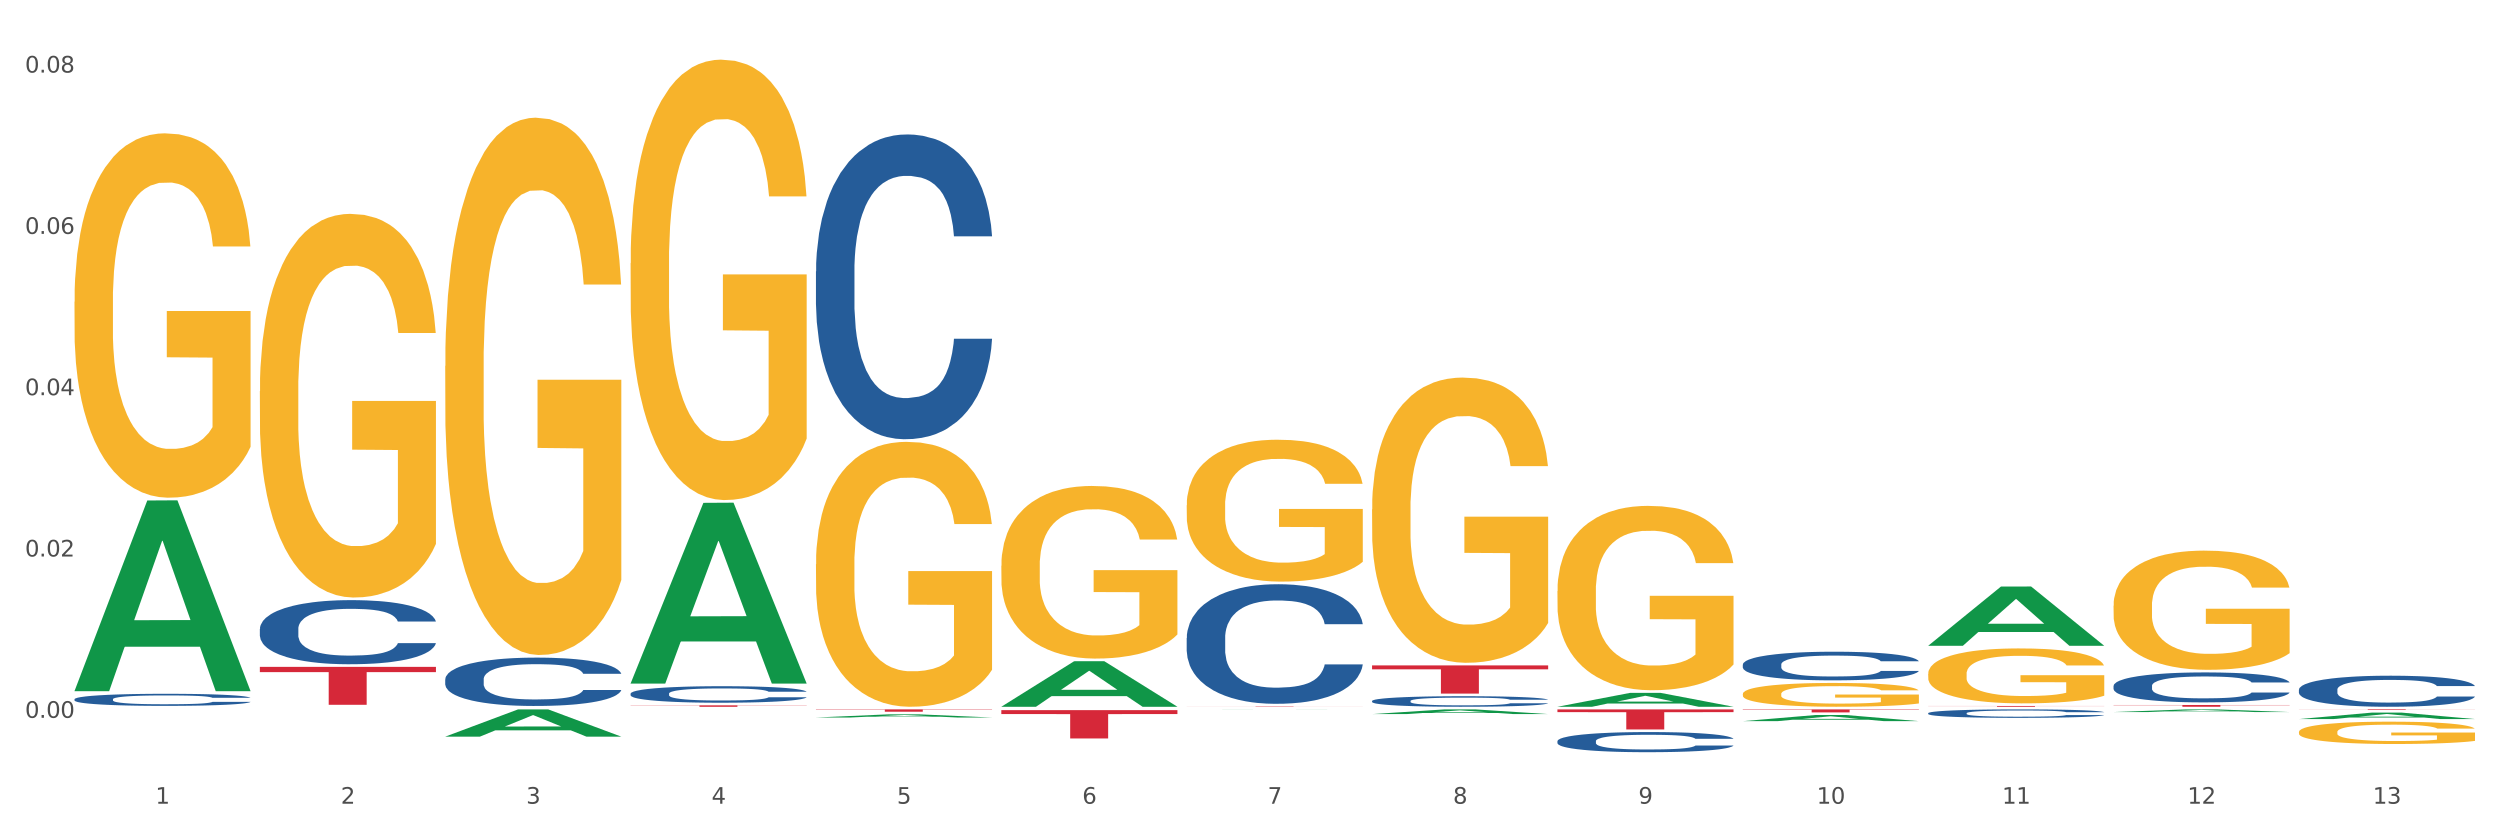 <?xml version="1.0" encoding="utf-8" standalone="no"?>
<!DOCTYPE svg PUBLIC "-//W3C//DTD SVG 1.1//EN"
  "http://www.w3.org/Graphics/SVG/1.1/DTD/svg11.dtd">
<svg xmlns:xlink="http://www.w3.org/1999/xlink" width="1080pt" height="360pt" viewBox="0 0 1080 360" xmlns="http://www.w3.org/2000/svg" version="1.1">
 <rect x="0" y="0" width="1080" height="360" fill="#333333" stroke="none"/>
 <defs>
  <style type="text/css">*{stroke-linejoin: round; stroke-linecap: butt}</style>
 </defs>
 <g id="figure_1">
  <g id="patch_1">
   <path d="M 0 360 
L 1080 360 
L 1080 0 
L 0 0 
z
" style="fill: #ffffff; stroke: #ffffff; stroke-linejoin: miter"/>
  </g>
  <g id="axes_1">
   <g id="matplotlib.axis_1">
    <g id="xtick_1">
     <g id="text_1">
      <!-- 1 -->
      <g style="fill: #4d4d4d" transform="translate(67.159 347.204) scale(0.096 -0.096)">
       <defs>
        <path id="DejaVuSans-31" d="M 794 531 
L 1825 531 
L 1825 4091 
L 703 3866 
L 703 4441 
L 1819 4666 
L 2450 4666 
L 2450 531 
L 3481 531 
L 3481 0 
L 794 0 
L 794 531 
z
" transform="scale(0.016)"/>
       </defs>
       <use xlink:href="#DejaVuSans-31"/>
      </g>
     </g>
    </g>
    <g id="xtick_2">
     <g id="text_2">
      <!-- 2 -->
      <g style="fill: #4d4d4d" transform="translate(147.238 347.204) scale(0.096 -0.096)">
       <defs>
        <path id="DejaVuSans-32" d="M 1228 531 
L 3431 531 
L 3431 0 
L 469 0 
L 469 531 
Q 828 903 1448 1529 
Q 2069 2156 2228 2338 
Q 2531 2678 2651 2914 
Q 2772 3150 2772 3378 
Q 2772 3750 2511 3984 
Q 2250 4219 1831 4219 
Q 1534 4219 1204 4116 
Q 875 4013 500 3803 
L 500 4441 
Q 881 4594 1212 4672 
Q 1544 4750 1819 4750 
Q 2544 4750 2975 4387 
Q 3406 4025 3406 3419 
Q 3406 3131 3298 2873 
Q 3191 2616 2906 2266 
Q 2828 2175 2409 1742 
Q 1991 1309 1228 531 
z
" transform="scale(0.016)"/>
       </defs>
       <use xlink:href="#DejaVuSans-32"/>
      </g>
     </g>
    </g>
    <g id="xtick_3">
     <g id="text_3">
      <!-- 3 -->
      <g style="fill: #4d4d4d" transform="translate(227.317 347.204) scale(0.096 -0.096)">
       <defs>
        <path id="DejaVuSans-33" d="M 2597 2516 
Q 3050 2419 3304 2112 
Q 3559 1806 3559 1356 
Q 3559 666 3084 287 
Q 2609 -91 1734 -91 
Q 1441 -91 1130 -33 
Q 819 25 488 141 
L 488 750 
Q 750 597 1062 519 
Q 1375 441 1716 441 
Q 2309 441 2620 675 
Q 2931 909 2931 1356 
Q 2931 1769 2642 2001 
Q 2353 2234 1838 2234 
L 1294 2234 
L 1294 2753 
L 1863 2753 
Q 2328 2753 2575 2939 
Q 2822 3125 2822 3475 
Q 2822 3834 2567 4026 
Q 2313 4219 1838 4219 
Q 1578 4219 1281 4162 
Q 984 4106 628 3988 
L 628 4550 
Q 988 4650 1302 4700 
Q 1616 4750 1894 4750 
Q 2613 4750 3031 4423 
Q 3450 4097 3450 3541 
Q 3450 3153 3228 2886 
Q 3006 2619 2597 2516 
z
" transform="scale(0.016)"/>
       </defs>
       <use xlink:href="#DejaVuSans-33"/>
      </g>
     </g>
    </g>
    <g id="xtick_4">
     <g id="text_4">
      <!-- 4 -->
      <g style="fill: #4d4d4d" transform="translate(307.396 347.204) scale(0.096 -0.096)">
       <defs>
        <path id="DejaVuSans-34" d="M 2419 4116 
L 825 1625 
L 2419 1625 
L 2419 4116 
z
M 2253 4666 
L 3047 4666 
L 3047 1625 
L 3713 1625 
L 3713 1100 
L 3047 1100 
L 3047 0 
L 2419 0 
L 2419 1100 
L 313 1100 
L 313 1709 
L 2253 4666 
z
" transform="scale(0.016)"/>
       </defs>
       <use xlink:href="#DejaVuSans-34"/>
      </g>
     </g>
    </g>
    <g id="xtick_5">
     <g id="text_5">
      <!-- 5 -->
      <g style="fill: #4d4d4d" transform="translate(387.475 347.204) scale(0.096 -0.096)">
       <defs>
        <path id="DejaVuSans-35" d="M 691 4666 
L 3169 4666 
L 3169 4134 
L 1269 4134 
L 1269 2991 
Q 1406 3038 1543 3061 
Q 1681 3084 1819 3084 
Q 2600 3084 3056 2656 
Q 3513 2228 3513 1497 
Q 3513 744 3044 326 
Q 2575 -91 1722 -91 
Q 1428 -91 1123 -41 
Q 819 9 494 109 
L 494 744 
Q 775 591 1075 516 
Q 1375 441 1709 441 
Q 2250 441 2565 725 
Q 2881 1009 2881 1497 
Q 2881 1984 2565 2268 
Q 2250 2553 1709 2553 
Q 1456 2553 1204 2497 
Q 953 2441 691 2322 
L 691 4666 
z
" transform="scale(0.016)"/>
       </defs>
       <use xlink:href="#DejaVuSans-35"/>
      </g>
     </g>
    </g>
    <g id="xtick_6">
     <g id="text_6">
      <!-- 6 -->
      <g style="fill: #4d4d4d" transform="translate(467.554 347.204) scale(0.096 -0.096)">
       <defs>
        <path id="DejaVuSans-36" d="M 2113 2584 
Q 1688 2584 1439 2293 
Q 1191 2003 1191 1497 
Q 1191 994 1439 701 
Q 1688 409 2113 409 
Q 2538 409 2786 701 
Q 3034 994 3034 1497 
Q 3034 2003 2786 2293 
Q 2538 2584 2113 2584 
z
M 3366 4563 
L 3366 3988 
Q 3128 4100 2886 4159 
Q 2644 4219 2406 4219 
Q 1781 4219 1451 3797 
Q 1122 3375 1075 2522 
Q 1259 2794 1537 2939 
Q 1816 3084 2150 3084 
Q 2853 3084 3261 2657 
Q 3669 2231 3669 1497 
Q 3669 778 3244 343 
Q 2819 -91 2113 -91 
Q 1303 -91 875 529 
Q 447 1150 447 2328 
Q 447 3434 972 4092 
Q 1497 4750 2381 4750 
Q 2619 4750 2861 4703 
Q 3103 4656 3366 4563 
z
" transform="scale(0.016)"/>
       </defs>
       <use xlink:href="#DejaVuSans-36"/>
      </g>
     </g>
    </g>
    <g id="xtick_7">
     <g id="text_7">
      <!-- 7 -->
      <g style="fill: #4d4d4d" transform="translate(547.634 347.204) scale(0.096 -0.096)">
       <defs>
        <path id="DejaVuSans-37" d="M 525 4666 
L 3525 4666 
L 3525 4397 
L 1831 0 
L 1172 0 
L 2766 4134 
L 525 4134 
L 525 4666 
z
" transform="scale(0.016)"/>
       </defs>
       <use xlink:href="#DejaVuSans-37"/>
      </g>
     </g>
    </g>
    <g id="xtick_8">
     <g id="text_8">
      <!-- 8 -->
      <g style="fill: #4d4d4d" transform="translate(627.713 347.204) scale(0.096 -0.096)">
       <defs>
        <path id="DejaVuSans-38" d="M 2034 2216 
Q 1584 2216 1326 1975 
Q 1069 1734 1069 1313 
Q 1069 891 1326 650 
Q 1584 409 2034 409 
Q 2484 409 2743 651 
Q 3003 894 3003 1313 
Q 3003 1734 2745 1975 
Q 2488 2216 2034 2216 
z
M 1403 2484 
Q 997 2584 770 2862 
Q 544 3141 544 3541 
Q 544 4100 942 4425 
Q 1341 4750 2034 4750 
Q 2731 4750 3128 4425 
Q 3525 4100 3525 3541 
Q 3525 3141 3298 2862 
Q 3072 2584 2669 2484 
Q 3125 2378 3379 2068 
Q 3634 1759 3634 1313 
Q 3634 634 3220 271 
Q 2806 -91 2034 -91 
Q 1263 -91 848 271 
Q 434 634 434 1313 
Q 434 1759 690 2068 
Q 947 2378 1403 2484 
z
M 1172 3481 
Q 1172 3119 1398 2916 
Q 1625 2713 2034 2713 
Q 2441 2713 2670 2916 
Q 2900 3119 2900 3481 
Q 2900 3844 2670 4047 
Q 2441 4250 2034 4250 
Q 1625 4250 1398 4047 
Q 1172 3844 1172 3481 
z
" transform="scale(0.016)"/>
       </defs>
       <use xlink:href="#DejaVuSans-38"/>
      </g>
     </g>
    </g>
    <g id="xtick_9">
     <g id="text_9">
      <!-- 9 -->
      <g style="fill: #4d4d4d" transform="translate(707.792 347.204) scale(0.096 -0.096)">
       <defs>
        <path id="DejaVuSans-39" d="M 703 97 
L 703 672 
Q 941 559 1184 500 
Q 1428 441 1663 441 
Q 2288 441 2617 861 
Q 2947 1281 2994 2138 
Q 2813 1869 2534 1725 
Q 2256 1581 1919 1581 
Q 1219 1581 811 2004 
Q 403 2428 403 3163 
Q 403 3881 828 4315 
Q 1253 4750 1959 4750 
Q 2769 4750 3195 4129 
Q 3622 3509 3622 2328 
Q 3622 1225 3098 567 
Q 2575 -91 1691 -91 
Q 1453 -91 1209 -44 
Q 966 3 703 97 
z
M 1959 2075 
Q 2384 2075 2632 2365 
Q 2881 2656 2881 3163 
Q 2881 3666 2632 3958 
Q 2384 4250 1959 4250 
Q 1534 4250 1286 3958 
Q 1038 3666 1038 3163 
Q 1038 2656 1286 2365 
Q 1534 2075 1959 2075 
z
" transform="scale(0.016)"/>
       </defs>
       <use xlink:href="#DejaVuSans-39"/>
      </g>
     </g>
    </g>
    <g id="xtick_10">
     <g id="text_10">
      <!-- 10 -->
      <g style="fill: #4d4d4d" transform="translate(784.817 347.204) scale(0.096 -0.096)">
       <defs>
        <path id="DejaVuSans-30" d="M 2034 4250 
Q 1547 4250 1301 3770 
Q 1056 3291 1056 2328 
Q 1056 1369 1301 889 
Q 1547 409 2034 409 
Q 2525 409 2770 889 
Q 3016 1369 3016 2328 
Q 3016 3291 2770 3770 
Q 2525 4250 2034 4250 
z
M 2034 4750 
Q 2819 4750 3233 4129 
Q 3647 3509 3647 2328 
Q 3647 1150 3233 529 
Q 2819 -91 2034 -91 
Q 1250 -91 836 529 
Q 422 1150 422 2328 
Q 422 3509 836 4129 
Q 1250 4750 2034 4750 
z
" transform="scale(0.016)"/>
       </defs>
       <use xlink:href="#DejaVuSans-31"/>
       <use xlink:href="#DejaVuSans-30" transform="translate(63.623 0)"/>
      </g>
     </g>
    </g>
    <g id="xtick_11">
     <g id="text_11">
      <!-- 11 -->
      <g style="fill: #4d4d4d" transform="translate(864.896 347.204) scale(0.096 -0.096)">
       <use xlink:href="#DejaVuSans-31"/>
       <use xlink:href="#DejaVuSans-31" transform="translate(63.623 0)"/>
      </g>
     </g>
    </g>
    <g id="xtick_12">
     <g id="text_12">
      <!-- 12 -->
      <g style="fill: #4d4d4d" transform="translate(944.975 347.204) scale(0.096 -0.096)">
       <use xlink:href="#DejaVuSans-31"/>
       <use xlink:href="#DejaVuSans-32" transform="translate(63.623 0)"/>
      </g>
     </g>
    </g>
    <g id="xtick_13">
     <g id="text_13">
      <!-- 13 -->
      <g style="fill: #4d4d4d" transform="translate(1025.054 347.204) scale(0.096 -0.096)">
       <use xlink:href="#DejaVuSans-31"/>
       <use xlink:href="#DejaVuSans-33" transform="translate(63.623 0)"/>
      </g>
     </g>
    </g>
    <g id="xtick_14"/>
    <g id="xtick_15"/>
    <g id="xtick_16"/>
    <g id="xtick_17"/>
    <g id="xtick_18"/>
    <g id="xtick_19"/>
    <g id="xtick_20"/>
    <g id="xtick_21"/>
    <g id="xtick_22"/>
    <g id="xtick_23"/>
    <g id="xtick_24"/>
    <g id="xtick_25"/>
   </g>
   <g id="matplotlib.axis_2">
    <g id="ytick_1">
     <g id="text_14">
      <!-- 0.00 -->
      <g style="fill: #4d4d4d" transform="translate(10.8 310.094) scale(0.096 -0.096)">
       <defs>
        <path id="DejaVuSans-2e" d="M 684 794 
L 1344 794 
L 1344 0 
L 684 0 
L 684 794 
z
" transform="scale(0.016)"/>
       </defs>
       <use xlink:href="#DejaVuSans-30"/>
       <use xlink:href="#DejaVuSans-2e" transform="translate(63.623 0)"/>
       <use xlink:href="#DejaVuSans-30" transform="translate(95.41 0)"/>
       <use xlink:href="#DejaVuSans-30" transform="translate(159.033 0)"/>
      </g>
     </g>
    </g>
    <g id="ytick_2">
     <g id="text_15">
      <!-- 0.02 -->
      <g style="fill: #4d4d4d" transform="translate(10.8 240.408) scale(0.096 -0.096)">
       <use xlink:href="#DejaVuSans-30"/>
       <use xlink:href="#DejaVuSans-2e" transform="translate(63.623 0)"/>
       <use xlink:href="#DejaVuSans-30" transform="translate(95.41 0)"/>
       <use xlink:href="#DejaVuSans-32" transform="translate(159.033 0)"/>
      </g>
     </g>
    </g>
    <g id="ytick_3">
     <g id="text_16">
      <!-- 0.04 -->
      <g style="fill: #4d4d4d" transform="translate(10.8 170.723) scale(0.096 -0.096)">
       <use xlink:href="#DejaVuSans-30"/>
       <use xlink:href="#DejaVuSans-2e" transform="translate(63.623 0)"/>
       <use xlink:href="#DejaVuSans-30" transform="translate(95.41 0)"/>
       <use xlink:href="#DejaVuSans-34" transform="translate(159.033 0)"/>
      </g>
     </g>
    </g>
    <g id="ytick_4">
     <g id="text_17">
      <!-- 0.06 -->
      <g style="fill: #4d4d4d" transform="translate(10.8 101.038) scale(0.096 -0.096)">
       <use xlink:href="#DejaVuSans-30"/>
       <use xlink:href="#DejaVuSans-2e" transform="translate(63.623 0)"/>
       <use xlink:href="#DejaVuSans-30" transform="translate(95.41 0)"/>
       <use xlink:href="#DejaVuSans-36" transform="translate(159.033 0)"/>
      </g>
     </g>
    </g>
    <g id="ytick_5">
     <g id="text_18">
      <!-- 0.08 -->
      <g style="fill: #4d4d4d" transform="translate(10.8 31.352) scale(0.096 -0.096)">
       <use xlink:href="#DejaVuSans-30"/>
       <use xlink:href="#DejaVuSans-2e" transform="translate(63.623 0)"/>
       <use xlink:href="#DejaVuSans-30" transform="translate(95.41 0)"/>
       <use xlink:href="#DejaVuSans-38" transform="translate(159.033 0)"/>
      </g>
     </g>
    </g>
    <g id="ytick_6"/>
    <g id="ytick_7"/>
    <g id="ytick_8"/>
    <g id="ytick_9"/>
   </g>
   <g id="PolyCollection_1">
    <path d="M 32.175 298.441 
L 32.253 298.363 
L 63.625 216.209 
L 76.644 216.132 
L 108.25 298.596 
L 93.192 298.596 
L 86.369 279.393 
L 53.978 279.393 
L 53.743 279.702 
L 47.155 298.596 
L 32.175 298.596 
L 32.175 298.441 
L 58.056 267.933 
L 82.291 267.856 
L 70.291 233.709 
L 70.134 233.554 
L 69.977 233.786 
L 57.978 267.856 
L 58.056 267.933 
L 32.175 298.441 
z
" clip-path="url(#pca21c65e27)" style="fill: #109648"/>
    <path d="M 512.65 305.171 
L 588.725 305.171 
L 588.725 305.192 
L 558.8 305.192 
L 558.8 305.324 
L 542.395 305.324 
L 542.395 305.192 
L 512.65 305.192 
L 512.65 305.171 
L 512.65 305.171 
z
" clip-path="url(#pca21c65e27)" style="fill: #d62839"/>
    <path d="M 592.729 287.453 
L 668.804 287.453 
L 668.804 289.146 
L 638.879 289.157 
L 638.879 299.636 
L 622.474 299.636 
L 622.474 289.157 
L 592.729 289.146 
L 592.729 287.464 
L 592.729 287.453 
z
" clip-path="url(#pca21c65e27)" style="fill: #d62839"/>
    <path d="M 672.808 306.447 
L 748.883 306.447 
L 748.883 307.652 
L 718.958 307.661 
L 718.958 315.125 
L 702.553 315.125 
L 702.553 307.661 
L 672.808 307.652 
L 672.808 306.455 
L 672.808 306.447 
z
" clip-path="url(#pca21c65e27)" style="fill: #d62839"/>
    <path d="M 752.887 306.447 
L 828.963 306.447 
L 828.963 306.628 
L 799.037 306.629 
L 799.037 307.753 
L 782.632 307.753 
L 782.632 306.629 
L 752.887 306.628 
L 752.887 306.448 
L 752.887 306.447 
z
" clip-path="url(#pca21c65e27)" style="fill: #d62839"/>
    <path d="M 832.967 304.979 
L 909.042 304.979 
L 909.042 305.027 
L 879.116 305.028 
L 879.116 305.324 
L 862.712 305.324 
L 862.712 305.028 
L 832.967 305.027 
L 832.967 304.98 
L 832.967 304.979 
z
" clip-path="url(#pca21c65e27)" style="fill: #d62839"/>
    <path d="M 913.046 304.554 
L 989.121 304.554 
L 989.121 304.661 
L 959.196 304.662 
L 959.196 305.324 
L 942.791 305.324 
L 942.791 304.662 
L 913.046 304.661 
L 913.046 304.555 
L 913.046 304.554 
z
" clip-path="url(#pca21c65e27)" style="fill: #d62839"/>
    <path d="M 432.571 306.782 
L 508.646 306.782 
L 508.646 308.482 
L 478.721 308.494 
L 478.721 319.02 
L 462.316 319.02 
L 462.316 308.494 
L 432.571 308.482 
L 432.571 306.793 
L 432.571 306.782 
z
" clip-path="url(#pca21c65e27)" style="fill: #d62839"/>
    <path d="M 993.125 306.447 
L 1069.2 306.447 
L 1069.2 306.485 
L 1039.275 306.486 
L 1039.275 306.727 
L 1022.87 306.727 
L 1022.87 306.486 
L 993.125 306.485 
L 993.125 306.447 
L 993.125 306.447 
z
" clip-path="url(#pca21c65e27)" style="fill: #d62839"/>
    <path d="M 672.808 255.34 
L 672.898 255.267 
L 672.898 252.649 
L 673.078 250.394 
L 673.976 244.938 
L 675.323 240.429 
L 676.311 238.028 
L 677.299 236.064 
L 678.467 234.1 
L 679.904 232.064 
L 682.508 229.081 
L 684.125 227.554 
L 686.101 225.954 
L 689.694 223.626 
L 692.299 222.317 
L 694.993 221.226 
L 699.394 219.916 
L 702.268 219.334 
L 705.322 218.898 
L 709.005 218.607 
L 711.789 218.534 
L 717.896 218.752 
L 723.106 219.407 
L 725.621 219.916 
L 728.854 220.789 
L 730.561 221.371 
L 733.345 222.535 
L 736.219 224.062 
L 738.195 225.372 
L 741.159 227.845 
L 743.405 230.318 
L 745.47 233.373 
L 746.548 235.482 
L 747.357 237.446 
L 748.075 239.701 
L 748.794 243.265 
L 732.626 243.265 
L 731.998 240.719 
L 731.01 238.319 
L 729.573 235.992 
L 728.315 234.537 
L 726.16 232.718 
L 724.184 231.554 
L 722.118 230.682 
L 719.603 229.954 
L 717.627 229.591 
L 714.843 229.3 
L 709.364 229.372 
L 705.681 229.954 
L 703.166 230.682 
L 701.55 231.336 
L 700.113 232.064 
L 698.496 233.082 
L 696.61 234.609 
L 695.263 235.992 
L 693.915 237.737 
L 692.837 239.483 
L 691.849 241.52 
L 691.041 243.702 
L 690.412 245.957 
L 689.873 248.721 
L 689.424 253.303 
L 689.424 263.268 
L 689.604 265.523 
L 690.053 268.506 
L 690.592 270.76 
L 691.49 273.452 
L 692.299 275.27 
L 693.825 277.889 
L 695.532 280.071 
L 696.879 281.453 
L 698.226 282.617 
L 700.562 284.217 
L 703.166 285.526 
L 705.412 286.326 
L 708.466 287.054 
L 710.531 287.345 
L 712.328 287.49 
L 716.729 287.49 
L 719.872 287.272 
L 723.375 286.763 
L 726.07 286.108 
L 728.315 285.308 
L 730.83 283.999 
L 732.447 282.762 
L 732.447 267.56 
L 712.687 267.487 
L 712.687 257.377 
L 748.883 257.377 
L 748.883 287.054 
L 747.357 288.581 
L 745.65 289.963 
L 743.854 291.2 
L 741.159 292.727 
L 737.926 294.182 
L 735.052 295.201 
L 731.998 296.073 
L 728.405 296.874 
L 723.735 297.601 
L 720.86 297.892 
L 717.268 298.11 
L 713.046 298.183 
L 709.364 298.037 
L 705.771 297.674 
L 701.999 297.019 
L 698.316 296.073 
L 695.532 295.128 
L 692.748 293.964 
L 689.784 292.437 
L 687.448 290.982 
L 685.652 289.672 
L 683.676 287.999 
L 681.52 285.817 
L 679.904 283.853 
L 678.467 281.817 
L 676.94 279.198 
L 675.862 276.943 
L 674.784 274.106 
L 674.155 271.997 
L 673.437 268.724 
L 672.898 264.141 
L 672.808 255.34 
z
" clip-path="url(#pca21c65e27)" style="fill: #f7b32b"/>
    <path d="M 592.729 220.047 
L 592.819 219.934 
L 592.819 215.883 
L 592.999 212.394 
L 593.897 203.954 
L 595.244 196.977 
L 596.232 193.264 
L 597.22 190.225 
L 598.388 187.187 
L 599.825 184.036 
L 602.429 179.422 
L 604.046 177.059 
L 606.022 174.583 
L 609.615 170.982 
L 612.219 168.956 
L 614.914 167.268 
L 619.315 165.242 
L 622.189 164.342 
L 625.243 163.667 
L 628.925 163.217 
L 631.71 163.104 
L 637.817 163.442 
L 643.027 164.455 
L 645.542 165.242 
L 648.775 166.593 
L 650.482 167.493 
L 653.266 169.294 
L 656.14 171.657 
L 658.116 173.683 
L 661.08 177.509 
L 663.325 181.335 
L 665.391 186.061 
L 666.469 189.325 
L 667.277 192.363 
L 667.996 195.852 
L 668.714 201.366 
L 652.547 201.366 
L 651.919 197.427 
L 650.931 193.714 
L 649.494 190.113 
L 648.236 187.862 
L 646.08 185.049 
L 644.105 183.248 
L 642.039 181.898 
L 639.524 180.772 
L 637.548 180.21 
L 634.764 179.759 
L 629.285 179.872 
L 625.602 180.772 
L 623.087 181.898 
L 621.471 182.91 
L 620.033 184.036 
L 618.417 185.611 
L 616.531 187.974 
L 615.183 190.113 
L 613.836 192.813 
L 612.758 195.514 
L 611.77 198.665 
L 610.962 202.041 
L 610.333 205.53 
L 609.794 209.806 
L 609.345 216.896 
L 609.345 232.313 
L 609.525 235.802 
L 609.974 240.416 
L 610.513 243.904 
L 611.411 248.068 
L 612.219 250.881 
L 613.746 254.933 
L 615.453 258.309 
L 616.8 260.447 
L 618.147 262.247 
L 620.483 264.723 
L 623.087 266.749 
L 625.333 267.987 
L 628.386 269.112 
L 630.452 269.562 
L 632.249 269.787 
L 636.65 269.787 
L 639.793 269.45 
L 643.296 268.662 
L 645.991 267.649 
L 648.236 266.411 
L 650.751 264.386 
L 652.368 262.472 
L 652.368 238.953 
L 632.608 238.84 
L 632.608 223.198 
L 668.804 223.198 
L 668.804 269.112 
L 667.277 271.475 
L 665.571 273.613 
L 663.774 275.526 
L 661.08 277.89 
L 657.847 280.14 
L 654.972 281.716 
L 651.919 283.066 
L 648.326 284.304 
L 643.655 285.429 
L 640.781 285.88 
L 637.189 286.217 
L 632.967 286.33 
L 629.285 286.105 
L 625.692 285.542 
L 621.92 284.529 
L 618.237 283.066 
L 615.453 281.603 
L 612.668 279.803 
L 609.705 277.44 
L 607.369 275.189 
L 605.573 273.163 
L 603.597 270.575 
L 601.441 267.199 
L 599.825 264.16 
L 598.388 261.009 
L 596.861 256.958 
L 595.783 253.47 
L 594.705 249.081 
L 594.076 245.817 
L 593.358 240.753 
L 592.819 233.664 
L 592.729 220.047 
z
" clip-path="url(#pca21c65e27)" style="fill: #f7b32b"/>
    <path d="M 512.65 218.286 
L 512.74 218.23 
L 512.74 216.214 
L 512.919 214.479 
L 513.818 210.279 
L 515.165 206.808 
L 516.153 204.961 
L 517.141 203.449 
L 518.308 201.937 
L 519.745 200.369 
L 522.35 198.074 
L 523.967 196.898 
L 525.943 195.666 
L 529.536 193.875 
L 532.14 192.867 
L 534.835 192.027 
L 539.236 191.019 
L 542.11 190.571 
L 545.164 190.236 
L 548.846 190.012 
L 551.631 189.956 
L 557.738 190.124 
L 562.948 190.627 
L 565.462 191.019 
L 568.696 191.691 
L 570.402 192.139 
L 573.187 193.035 
L 576.061 194.211 
L 578.037 195.219 
L 581.001 197.122 
L 583.246 199.026 
L 585.312 201.377 
L 586.39 203.001 
L 587.198 204.513 
L 587.917 206.248 
L 588.635 208.992 
L 572.468 208.992 
L 571.839 207.032 
L 570.851 205.184 
L 569.414 203.393 
L 568.157 202.273 
L 566.001 200.873 
L 564.025 199.978 
L 561.96 199.306 
L 559.445 198.746 
L 557.469 198.466 
L 554.684 198.242 
L 549.206 198.298 
L 545.523 198.746 
L 543.008 199.306 
L 541.391 199.81 
L 539.954 200.369 
L 538.338 201.153 
L 536.451 202.329 
L 535.104 203.393 
L 533.757 204.737 
L 532.679 206.08 
L 531.691 207.648 
L 530.883 209.328 
L 530.254 211.063 
L 529.715 213.191 
L 529.266 216.718 
L 529.266 224.389 
L 529.446 226.124 
L 529.895 228.42 
L 530.434 230.155 
L 531.332 232.227 
L 532.14 233.627 
L 533.667 235.642 
L 535.374 237.322 
L 536.721 238.386 
L 538.068 239.282 
L 540.403 240.513 
L 543.008 241.521 
L 545.254 242.137 
L 548.307 242.697 
L 550.373 242.921 
L 552.169 243.033 
L 556.571 243.033 
L 559.714 242.865 
L 563.217 242.473 
L 565.912 241.969 
L 568.157 241.353 
L 570.672 240.345 
L 572.289 239.394 
L 572.289 227.692 
L 552.529 227.636 
L 552.529 219.854 
L 588.725 219.854 
L 588.725 242.697 
L 587.198 243.873 
L 585.492 244.936 
L 583.695 245.888 
L 581.001 247.064 
L 577.767 248.184 
L 574.893 248.968 
L 571.839 249.639 
L 568.247 250.255 
L 563.576 250.815 
L 560.702 251.039 
L 557.109 251.207 
L 552.888 251.263 
L 549.206 251.151 
L 545.613 250.871 
L 541.841 250.367 
L 538.158 249.639 
L 535.374 248.912 
L 532.589 248.016 
L 529.625 246.84 
L 527.29 245.72 
L 525.494 244.712 
L 523.518 243.425 
L 521.362 241.745 
L 519.745 240.233 
L 518.308 238.666 
L 516.781 236.65 
L 515.704 234.914 
L 514.626 232.731 
L 513.997 231.107 
L 513.279 228.588 
L 512.74 225.06 
L 512.65 218.286 
z
" clip-path="url(#pca21c65e27)" style="fill: #f7b32b"/>
    <path d="M 432.571 244.394 
L 432.661 244.326 
L 432.661 241.874 
L 432.84 239.763 
L 433.738 234.654 
L 435.086 230.432 
L 436.074 228.184 
L 437.062 226.345 
L 438.229 224.506 
L 439.666 222.599 
L 442.271 219.806 
L 443.888 218.376 
L 445.864 216.877 
L 449.456 214.698 
L 452.061 213.472 
L 454.756 212.45 
L 459.157 211.224 
L 462.031 210.679 
L 465.085 210.271 
L 468.767 209.998 
L 471.551 209.93 
L 477.659 210.134 
L 482.868 210.747 
L 485.383 211.224 
L 488.617 212.042 
L 490.323 212.586 
L 493.108 213.676 
L 495.982 215.107 
L 497.958 216.333 
L 500.922 218.648 
L 503.167 220.964 
L 505.233 223.825 
L 506.311 225.8 
L 507.119 227.639 
L 507.838 229.75 
L 508.556 233.088 
L 492.389 233.088 
L 491.76 230.704 
L 490.772 228.456 
L 489.335 226.277 
L 488.078 224.915 
L 485.922 223.212 
L 483.946 222.122 
L 481.88 221.305 
L 479.366 220.624 
L 477.39 220.283 
L 474.605 220.011 
L 469.126 220.079 
L 465.444 220.624 
L 462.929 221.305 
L 461.312 221.918 
L 459.875 222.599 
L 458.258 223.552 
L 456.372 224.983 
L 455.025 226.277 
L 453.678 227.911 
L 452.6 229.546 
L 451.612 231.453 
L 450.804 233.497 
L 450.175 235.608 
L 449.636 238.196 
L 449.187 242.487 
L 449.187 251.818 
L 449.367 253.93 
L 449.816 256.722 
L 450.355 258.834 
L 451.253 261.354 
L 452.061 263.057 
L 453.588 265.509 
L 455.295 267.552 
L 456.642 268.846 
L 457.989 269.936 
L 460.324 271.434 
L 462.929 272.66 
L 465.174 273.409 
L 468.228 274.091 
L 470.294 274.363 
L 472.09 274.499 
L 476.491 274.499 
L 479.635 274.295 
L 483.138 273.818 
L 485.832 273.205 
L 488.078 272.456 
L 490.593 271.23 
L 492.209 270.072 
L 492.209 255.837 
L 472.45 255.769 
L 472.45 246.301 
L 508.646 246.301 
L 508.646 274.091 
L 507.119 275.521 
L 505.413 276.815 
L 503.616 277.973 
L 500.922 279.403 
L 497.688 280.765 
L 494.814 281.719 
L 491.76 282.536 
L 488.168 283.286 
L 483.497 283.967 
L 480.623 284.239 
L 477.03 284.443 
L 472.809 284.512 
L 469.126 284.375 
L 465.534 284.035 
L 461.761 283.422 
L 458.079 282.536 
L 455.295 281.651 
L 452.51 280.561 
L 449.546 279.131 
L 447.211 277.769 
L 445.415 276.543 
L 443.439 274.976 
L 441.283 272.933 
L 439.666 271.094 
L 438.229 269.187 
L 436.702 266.735 
L 435.625 264.623 
L 434.547 261.967 
L 433.918 259.992 
L 433.199 256.927 
L 432.661 252.636 
L 432.571 244.394 
z
" clip-path="url(#pca21c65e27)" style="fill: #f7b32b"/>
    <path d="M 352.492 243.762 
L 352.581 243.657 
L 352.581 239.894 
L 352.761 236.654 
L 353.659 228.815 
L 355.006 222.335 
L 355.994 218.886 
L 356.982 216.064 
L 358.15 213.242 
L 359.587 210.315 
L 362.192 206.03 
L 363.809 203.835 
L 365.785 201.535 
L 369.377 198.191 
L 371.982 196.309 
L 374.676 194.742 
L 379.078 192.86 
L 381.952 192.024 
L 385.005 191.397 
L 388.688 190.979 
L 391.472 190.874 
L 397.58 191.188 
L 402.789 192.129 
L 405.304 192.86 
L 408.538 194.115 
L 410.244 194.951 
L 413.028 196.623 
L 415.903 198.818 
L 417.879 200.699 
L 420.843 204.253 
L 423.088 207.807 
L 425.154 212.197 
L 426.232 215.228 
L 427.04 218.05 
L 427.758 221.29 
L 428.477 226.411 
L 412.31 226.411 
L 411.681 222.753 
L 410.693 219.304 
L 409.256 215.959 
L 407.999 213.869 
L 405.843 211.256 
L 403.867 209.584 
L 401.801 208.329 
L 399.286 207.284 
L 397.31 206.761 
L 394.526 206.343 
L 389.047 206.448 
L 385.365 207.284 
L 382.85 208.329 
L 381.233 209.27 
L 379.796 210.315 
L 378.179 211.778 
L 376.293 213.973 
L 374.946 215.959 
L 373.599 218.468 
L 372.521 220.976 
L 371.533 223.903 
L 370.724 227.038 
L 370.096 230.278 
L 369.557 234.25 
L 369.108 240.835 
L 369.108 255.154 
L 369.287 258.394 
L 369.737 262.68 
L 370.275 265.92 
L 371.174 269.787 
L 371.982 272.4 
L 373.509 276.163 
L 375.215 279.298 
L 376.563 281.284 
L 377.91 282.957 
L 380.245 285.256 
L 382.85 287.137 
L 385.095 288.287 
L 388.149 289.332 
L 390.215 289.75 
L 392.011 289.959 
L 396.412 289.959 
L 399.556 289.646 
L 403.059 288.914 
L 405.753 287.973 
L 407.999 286.824 
L 410.514 284.942 
L 412.13 283.166 
L 412.13 261.321 
L 392.37 261.216 
L 392.37 246.688 
L 428.567 246.688 
L 428.567 289.332 
L 427.04 291.527 
L 425.333 293.513 
L 423.537 295.29 
L 420.843 297.485 
L 417.609 299.575 
L 414.735 301.038 
L 411.681 302.293 
L 408.088 303.442 
L 403.418 304.488 
L 400.544 304.906 
L 396.951 305.219 
L 392.73 305.324 
L 389.047 305.115 
L 385.455 304.592 
L 381.682 303.651 
L 378 302.293 
L 375.215 300.934 
L 372.431 299.262 
L 369.467 297.067 
L 367.132 294.976 
L 365.335 293.095 
L 363.359 290.691 
L 361.204 287.555 
L 359.587 284.733 
L 358.15 281.807 
L 356.623 278.044 
L 355.545 274.804 
L 354.468 270.728 
L 353.839 267.697 
L 353.12 262.993 
L 352.581 256.408 
L 352.492 243.762 
z
" clip-path="url(#pca21c65e27)" style="fill: #f7b32b"/>
    <path d="M 272.412 113.685 
L 272.502 113.511 
L 272.502 107.256 
L 272.682 101.869 
L 273.58 88.836 
L 274.927 78.063 
L 275.915 72.329 
L 276.903 67.637 
L 278.071 62.945 
L 279.508 58.08 
L 282.113 50.955 
L 283.729 47.306 
L 285.705 43.484 
L 289.298 37.923 
L 291.903 34.795 
L 294.597 32.189 
L 298.998 29.061 
L 301.873 27.671 
L 304.926 26.628 
L 308.609 25.933 
L 311.393 25.759 
L 317.501 26.281 
L 322.71 27.845 
L 325.225 29.061 
L 328.458 31.146 
L 330.165 32.536 
L 332.949 35.317 
L 335.823 38.966 
L 337.799 42.093 
L 340.763 48.001 
L 343.009 53.91 
L 345.075 61.208 
L 346.152 66.247 
L 346.961 70.939 
L 347.679 76.325 
L 348.398 84.84 
L 332.231 84.84 
L 331.602 78.758 
L 330.614 73.024 
L 329.177 67.463 
L 327.919 63.988 
L 325.764 59.644 
L 323.788 56.864 
L 321.722 54.778 
L 319.207 53.041 
L 317.231 52.172 
L 314.447 51.477 
L 308.968 51.651 
L 305.286 53.041 
L 302.771 54.778 
L 301.154 56.342 
L 299.717 58.08 
L 298.1 60.513 
L 296.214 64.162 
L 294.867 67.463 
L 293.52 71.634 
L 292.442 75.804 
L 291.454 80.669 
L 290.645 85.882 
L 290.017 91.269 
L 289.478 97.872 
L 289.029 108.819 
L 289.029 132.625 
L 289.208 138.012 
L 289.657 145.136 
L 290.196 150.523 
L 291.094 156.952 
L 291.903 161.297 
L 293.43 167.552 
L 295.136 172.765 
L 296.483 176.067 
L 297.831 178.847 
L 300.166 182.67 
L 302.771 185.798 
L 305.016 187.709 
L 308.07 189.447 
L 310.136 190.142 
L 311.932 190.489 
L 316.333 190.489 
L 319.477 189.968 
L 322.98 188.752 
L 325.674 187.188 
L 327.919 185.276 
L 330.434 182.148 
L 332.051 179.194 
L 332.051 142.877 
L 312.291 142.704 
L 312.291 118.55 
L 348.488 118.55 
L 348.488 189.447 
L 346.961 193.096 
L 345.254 196.397 
L 343.458 199.351 
L 340.763 203 
L 337.53 206.476 
L 334.656 208.908 
L 331.602 210.994 
L 328.009 212.905 
L 323.339 214.643 
L 320.465 215.338 
L 316.872 215.859 
L 312.651 216.033 
L 308.968 215.685 
L 305.375 214.816 
L 301.603 213.252 
L 297.921 210.994 
L 295.136 208.735 
L 292.352 205.954 
L 289.388 202.305 
L 287.053 198.83 
L 285.256 195.702 
L 283.28 191.706 
L 281.125 186.493 
L 279.508 181.801 
L 278.071 176.935 
L 276.544 170.68 
L 275.466 165.293 
L 274.388 158.516 
L 273.76 153.477 
L 273.041 145.658 
L 272.502 134.71 
L 272.412 113.685 
z
" clip-path="url(#pca21c65e27)" style="fill: #f7b32b"/>
    <path d="M 752.887 299.788 
L 752.977 299.779 
L 752.977 299.44 
L 753.157 299.149 
L 754.055 298.444 
L 755.402 297.861 
L 756.39 297.551 
L 757.378 297.297 
L 758.546 297.044 
L 759.983 296.78 
L 762.588 296.395 
L 764.204 296.198 
L 766.18 295.991 
L 769.773 295.69 
L 772.378 295.521 
L 775.072 295.38 
L 779.473 295.211 
L 782.347 295.136 
L 785.401 295.079 
L 789.084 295.042 
L 791.868 295.032 
L 797.976 295.061 
L 803.185 295.145 
L 805.7 295.211 
L 808.933 295.324 
L 810.64 295.399 
L 813.424 295.549 
L 816.298 295.747 
L 818.274 295.916 
L 821.238 296.235 
L 823.484 296.555 
L 825.549 296.95 
L 826.627 297.222 
L 827.436 297.476 
L 828.154 297.767 
L 828.873 298.228 
L 812.706 298.228 
L 812.077 297.899 
L 811.089 297.589 
L 809.652 297.288 
L 808.394 297.1 
L 806.239 296.865 
L 804.263 296.715 
L 802.197 296.602 
L 799.682 296.508 
L 797.706 296.461 
L 794.922 296.423 
L 789.443 296.433 
L 785.76 296.508 
L 783.246 296.602 
L 781.629 296.686 
L 780.192 296.78 
L 778.575 296.912 
L 776.689 297.109 
L 775.342 297.288 
L 773.994 297.514 
L 772.917 297.739 
L 771.929 298.002 
L 771.12 298.284 
L 770.492 298.576 
L 769.953 298.933 
L 769.504 299.525 
L 769.504 300.812 
L 769.683 301.104 
L 770.132 301.489 
L 770.671 301.781 
L 771.569 302.128 
L 772.378 302.363 
L 773.905 302.702 
L 775.611 302.984 
L 776.958 303.162 
L 778.306 303.312 
L 780.641 303.519 
L 783.246 303.688 
L 785.491 303.792 
L 788.545 303.886 
L 790.611 303.923 
L 792.407 303.942 
L 796.808 303.942 
L 799.952 303.914 
L 803.454 303.848 
L 806.149 303.764 
L 808.394 303.66 
L 810.909 303.491 
L 812.526 303.331 
L 812.526 301.367 
L 792.766 301.358 
L 792.766 300.051 
L 828.963 300.051 
L 828.963 303.886 
L 827.436 304.083 
L 825.729 304.262 
L 823.933 304.422 
L 821.238 304.619 
L 818.005 304.807 
L 815.131 304.938 
L 812.077 305.051 
L 808.484 305.155 
L 803.814 305.249 
L 800.94 305.286 
L 797.347 305.314 
L 793.125 305.324 
L 789.443 305.305 
L 785.85 305.258 
L 782.078 305.173 
L 778.395 305.051 
L 775.611 304.929 
L 772.827 304.779 
L 769.863 304.581 
L 767.528 304.393 
L 765.731 304.224 
L 763.755 304.008 
L 761.6 303.726 
L 759.983 303.472 
L 758.546 303.209 
L 757.019 302.871 
L 755.941 302.579 
L 754.863 302.213 
L 754.235 301.94 
L 753.516 301.517 
L 752.977 300.925 
L 752.887 299.788 
z
" clip-path="url(#pca21c65e27)" style="fill: #f7b32b"/>
    <path d="M 352.492 306.447 
L 428.567 306.447 
L 428.567 306.588 
L 398.641 306.589 
L 398.641 307.464 
L 382.237 307.464 
L 382.237 306.589 
L 352.492 306.588 
L 352.492 306.447 
L 352.492 306.447 
z
" clip-path="url(#pca21c65e27)" style="fill: #d62839"/>
    <path d="M 272.412 304.7 
L 348.488 304.7 
L 348.488 304.786 
L 318.562 304.787 
L 318.562 305.324 
L 302.157 305.324 
L 302.157 304.787 
L 272.412 304.786 
L 272.412 304.7 
L 272.412 304.7 
z
" clip-path="url(#pca21c65e27)" style="fill: #d62839"/>
    <path d="M 832.967 291.088 
L 833.056 291.066 
L 833.056 290.286 
L 833.236 289.614 
L 834.134 287.988 
L 835.481 286.644 
L 836.469 285.929 
L 837.457 285.343 
L 838.625 284.758 
L 840.062 284.151 
L 842.667 283.262 
L 844.283 282.807 
L 846.259 282.33 
L 849.852 281.636 
L 852.457 281.246 
L 855.151 280.921 
L 859.552 280.531 
L 862.427 280.357 
L 865.48 280.227 
L 869.163 280.14 
L 871.947 280.119 
L 878.055 280.184 
L 883.264 280.379 
L 885.779 280.531 
L 889.012 280.791 
L 890.719 280.964 
L 893.503 281.311 
L 896.377 281.766 
L 898.353 282.157 
L 901.317 282.894 
L 903.563 283.631 
L 905.629 284.541 
L 906.706 285.17 
L 907.515 285.755 
L 908.233 286.427 
L 908.952 287.489 
L 892.785 287.489 
L 892.156 286.731 
L 891.168 286.015 
L 889.731 285.322 
L 888.474 284.888 
L 886.318 284.346 
L 884.342 283.999 
L 882.276 283.739 
L 879.761 283.522 
L 877.785 283.414 
L 875.001 283.327 
L 869.522 283.349 
L 865.84 283.522 
L 863.325 283.739 
L 861.708 283.934 
L 860.271 284.151 
L 858.654 284.454 
L 856.768 284.91 
L 855.421 285.322 
L 854.074 285.842 
L 852.996 286.362 
L 852.008 286.969 
L 851.199 287.619 
L 850.571 288.292 
L 850.032 289.115 
L 849.583 290.481 
L 849.583 293.451 
L 849.762 294.123 
L 850.211 295.012 
L 850.75 295.684 
L 851.648 296.486 
L 852.457 297.028 
L 853.984 297.808 
L 855.69 298.459 
L 857.038 298.871 
L 858.385 299.217 
L 860.72 299.694 
L 863.325 300.085 
L 865.57 300.323 
L 868.624 300.54 
L 870.69 300.627 
L 872.486 300.67 
L 876.887 300.67 
L 880.031 300.605 
L 883.534 300.453 
L 886.228 300.258 
L 888.474 300.02 
L 890.988 299.629 
L 892.605 299.261 
L 892.605 294.73 
L 872.845 294.708 
L 872.845 291.695 
L 909.042 291.695 
L 909.042 300.54 
L 907.515 300.995 
L 905.808 301.407 
L 904.012 301.776 
L 901.317 302.231 
L 898.084 302.664 
L 895.21 302.968 
L 892.156 303.228 
L 888.563 303.466 
L 883.893 303.683 
L 881.019 303.77 
L 877.426 303.835 
L 873.205 303.857 
L 869.522 303.813 
L 865.929 303.705 
L 862.157 303.51 
L 858.475 303.228 
L 855.69 302.946 
L 852.906 302.599 
L 849.942 302.144 
L 847.607 301.71 
L 845.81 301.32 
L 843.834 300.822 
L 841.679 300.171 
L 840.062 299.586 
L 838.625 298.979 
L 837.098 298.199 
L 836.02 297.527 
L 834.942 296.681 
L 834.314 296.052 
L 833.595 295.077 
L 833.056 293.711 
L 832.967 291.088 
z
" clip-path="url(#pca21c65e27)" style="fill: #f7b32b"/>
    <path d="M 993.125 297.932 
L 993.215 297.92 
L 993.215 297.576 
L 993.485 297.111 
L 994.474 296.252 
L 995.733 295.603 
L 997.891 294.843 
L 999.06 294.524 
L 1000.588 294.168 
L 1003.736 293.592 
L 1007.333 293.102 
L 1009.851 292.832 
L 1011.739 292.661 
L 1015.965 292.354 
L 1018.393 292.219 
L 1020.911 292.109 
L 1023.069 292.035 
L 1026.666 291.95 
L 1029.544 291.913 
L 1032.871 291.901 
L 1035.659 291.913 
L 1039.345 291.962 
L 1044.741 292.109 
L 1046.809 292.195 
L 1049.597 292.342 
L 1052.474 292.538 
L 1054.812 292.734 
L 1057.51 293.016 
L 1060.298 293.384 
L 1062.995 293.85 
L 1064.884 294.279 
L 1066.412 294.732 
L 1067.761 295.284 
L 1068.75 295.885 
L 1069.2 296.387 
L 1052.744 296.387 
L 1052.294 295.934 
L 1051.395 295.443 
L 1050.496 295.112 
L 1049.507 294.843 
L 1047.978 294.536 
L 1046.629 294.34 
L 1044.381 294.107 
L 1042.313 293.96 
L 1040.604 293.874 
L 1038.536 293.801 
L 1034.13 293.727 
L 1030.983 293.727 
L 1029.004 293.752 
L 1026.576 293.813 
L 1024.508 293.899 
L 1022.08 294.046 
L 1020.192 294.205 
L 1018.303 294.414 
L 1017.224 294.561 
L 1015.606 294.83 
L 1014.527 295.051 
L 1013.088 295.431 
L 1012.278 295.701 
L 1010.84 296.4 
L 1010.21 296.914 
L 1009.94 297.27 
L 1009.761 297.662 
L 1009.761 299.575 
L 1010.3 300.433 
L 1010.75 300.8 
L 1011.469 301.217 
L 1012.818 301.757 
L 1014.796 302.284 
L 1016.865 302.664 
L 1018.573 302.897 
L 1020.192 303.068 
L 1021.81 303.203 
L 1023.789 303.326 
L 1025.407 303.399 
L 1027.835 303.473 
L 1030.713 303.51 
L 1032.961 303.51 
L 1037.547 303.448 
L 1039.615 303.387 
L 1041.594 303.301 
L 1043.752 303.166 
L 1045.46 303.019 
L 1046.449 302.909 
L 1048.068 302.676 
L 1049.327 302.431 
L 1050.406 302.149 
L 1051.125 301.904 
L 1051.935 301.536 
L 1052.564 301.119 
L 1052.744 300.898 
L 1069.2 300.898 
L 1068.84 301.34 
L 1068.211 301.769 
L 1066.952 302.345 
L 1065.963 302.676 
L 1064.434 303.08 
L 1062.815 303.424 
L 1060.567 303.804 
L 1058.499 304.086 
L 1056.341 304.331 
L 1054.003 304.551 
L 1049.777 304.858 
L 1048.248 304.944 
L 1045.011 305.091 
L 1042.493 305.177 
L 1038.806 305.262 
L 1035.029 305.312 
L 1031.072 305.324 
L 1027.565 305.299 
L 1023.699 305.226 
L 1021.271 305.152 
L 1018.573 305.042 
L 1015.426 304.87 
L 1012.458 304.662 
L 1009.671 304.417 
L 1007.063 304.135 
L 1004.635 303.816 
L 1001.488 303.289 
L 999.15 302.774 
L 997.441 302.296 
L 996.272 301.891 
L 995.103 301.377 
L 994.474 301.021 
L 993.485 300.163 
L 993.125 299.366 
L 993.125 297.932 
z
" clip-path="url(#pca21c65e27)" style="fill: #255c99"/>
    <path d="M 913.046 296.302 
L 913.136 296.29 
L 913.136 295.959 
L 913.405 295.51 
L 914.395 294.682 
L 915.653 294.056 
L 917.812 293.323 
L 918.981 293.015 
L 920.509 292.672 
L 923.657 292.117 
L 927.254 291.644 
L 929.771 291.384 
L 931.66 291.218 
L 935.886 290.923 
L 938.314 290.793 
L 940.832 290.686 
L 942.99 290.615 
L 946.587 290.532 
L 949.465 290.497 
L 952.792 290.485 
L 955.579 290.497 
L 959.266 290.544 
L 964.662 290.686 
L 966.73 290.769 
L 969.518 290.911 
L 972.395 291.1 
L 974.733 291.289 
L 977.431 291.561 
L 980.218 291.916 
L 982.916 292.365 
L 984.805 292.779 
L 986.333 293.216 
L 987.682 293.748 
L 988.671 294.328 
L 989.121 294.812 
L 972.665 294.812 
L 972.215 294.375 
L 971.316 293.902 
L 970.417 293.583 
L 969.428 293.323 
L 967.899 293.027 
L 966.55 292.838 
L 964.302 292.613 
L 962.234 292.471 
L 960.525 292.389 
L 958.457 292.318 
L 954.051 292.247 
L 950.903 292.247 
L 948.925 292.27 
L 946.497 292.329 
L 944.429 292.412 
L 942.001 292.554 
L 940.113 292.708 
L 938.224 292.909 
L 937.145 293.051 
L 935.527 293.311 
L 934.447 293.524 
L 933.009 293.89 
L 932.199 294.15 
L 930.761 294.824 
L 930.131 295.321 
L 929.861 295.664 
L 929.681 296.042 
L 929.681 297.886 
L 930.221 298.714 
L 930.671 299.069 
L 931.39 299.471 
L 932.739 299.991 
L 934.717 300.499 
L 936.785 300.866 
L 938.494 301.09 
L 940.113 301.256 
L 941.731 301.386 
L 943.71 301.504 
L 945.328 301.575 
L 947.756 301.646 
L 950.634 301.682 
L 952.882 301.682 
L 957.468 301.622 
L 959.536 301.563 
L 961.514 301.481 
L 963.673 301.35 
L 965.381 301.209 
L 966.37 301.102 
L 967.989 300.878 
L 969.248 300.641 
L 970.327 300.369 
L 971.046 300.133 
L 971.856 299.778 
L 972.485 299.376 
L 972.665 299.163 
L 989.121 299.163 
L 988.761 299.589 
L 988.132 300.003 
L 986.873 300.558 
L 985.884 300.878 
L 984.355 301.268 
L 982.736 301.599 
L 980.488 301.965 
L 978.42 302.237 
L 976.262 302.474 
L 973.924 302.686 
L 969.697 302.982 
L 968.169 303.065 
L 964.931 303.207 
L 962.414 303.289 
L 958.727 303.372 
L 954.95 303.42 
L 950.993 303.431 
L 947.486 303.408 
L 943.62 303.337 
L 941.192 303.266 
L 938.494 303.159 
L 935.347 302.994 
L 932.379 302.793 
L 929.592 302.556 
L 926.984 302.284 
L 924.556 301.977 
L 921.409 301.469 
L 919.071 300.972 
L 917.362 300.511 
L 916.193 300.121 
L 915.024 299.624 
L 914.395 299.281 
L 913.405 298.454 
L 913.046 297.685 
L 913.046 296.302 
z
" clip-path="url(#pca21c65e27)" style="fill: #255c99"/>
    <path d="M 832.967 308.093 
L 833.056 308.09 
L 833.056 307.996 
L 833.326 307.869 
L 834.315 307.635 
L 835.574 307.457 
L 837.732 307.25 
L 838.901 307.163 
L 840.43 307.066 
L 843.577 306.908 
L 847.174 306.775 
L 849.692 306.701 
L 851.581 306.654 
L 855.807 306.57 
L 858.235 306.534 
L 860.753 306.503 
L 862.911 306.483 
L 866.508 306.46 
L 869.385 306.45 
L 872.713 306.447 
L 875.5 306.45 
L 879.187 306.463 
L 884.583 306.503 
L 886.651 306.527 
L 889.438 306.567 
L 892.316 306.621 
L 894.654 306.674 
L 897.352 306.751 
L 900.139 306.852 
L 902.837 306.979 
L 904.725 307.096 
L 906.254 307.22 
L 907.603 307.37 
L 908.592 307.534 
L 909.042 307.672 
L 892.586 307.672 
L 892.136 307.548 
L 891.237 307.414 
L 890.338 307.324 
L 889.348 307.25 
L 887.82 307.166 
L 886.471 307.113 
L 884.223 307.049 
L 882.155 307.009 
L 880.446 306.985 
L 878.378 306.965 
L 873.972 306.945 
L 870.824 306.945 
L 868.846 306.952 
L 866.418 306.969 
L 864.35 306.992 
L 861.922 307.032 
L 860.033 307.076 
L 858.145 307.133 
L 857.066 307.173 
L 855.447 307.247 
L 854.368 307.307 
L 852.929 307.411 
L 852.12 307.484 
L 850.681 307.675 
L 850.052 307.816 
L 849.782 307.913 
L 849.602 308.02 
L 849.602 308.542 
L 850.142 308.776 
L 850.591 308.877 
L 851.311 308.991 
L 852.66 309.138 
L 854.638 309.282 
L 856.706 309.386 
L 858.415 309.449 
L 860.033 309.496 
L 861.652 309.533 
L 863.63 309.566 
L 865.249 309.586 
L 867.677 309.607 
L 870.554 309.617 
L 872.803 309.617 
L 877.389 309.6 
L 879.457 309.583 
L 881.435 309.56 
L 883.593 309.523 
L 885.302 309.483 
L 886.291 309.453 
L 887.91 309.389 
L 889.169 309.322 
L 890.248 309.245 
L 890.967 309.178 
L 891.776 309.078 
L 892.406 308.964 
L 892.586 308.904 
L 909.042 308.904 
L 908.682 309.024 
L 908.053 309.141 
L 906.794 309.299 
L 905.804 309.389 
L 904.276 309.499 
L 902.657 309.593 
L 900.409 309.697 
L 898.341 309.774 
L 896.183 309.841 
L 893.845 309.901 
L 889.618 309.985 
L 888.09 310.008 
L 884.852 310.048 
L 882.334 310.072 
L 878.648 310.095 
L 874.871 310.109 
L 870.914 310.112 
L 867.407 310.105 
L 863.54 310.085 
L 861.113 310.065 
L 858.415 310.035 
L 855.268 309.988 
L 852.3 309.931 
L 849.512 309.864 
L 846.905 309.787 
L 844.477 309.7 
L 841.329 309.556 
L 838.991 309.416 
L 837.283 309.285 
L 836.114 309.175 
L 834.945 309.034 
L 834.315 308.937 
L 833.326 308.703 
L 832.967 308.485 
L 832.967 308.093 
z
" clip-path="url(#pca21c65e27)" style="fill: #255c99"/>
    <path d="M 752.887 287.096 
L 752.977 287.085 
L 752.977 286.769 
L 753.247 286.339 
L 754.236 285.549 
L 755.495 284.95 
L 757.653 284.249 
L 758.822 283.955 
L 760.351 283.628 
L 763.498 283.097 
L 767.095 282.645 
L 769.613 282.396 
L 771.501 282.238 
L 775.728 281.956 
L 778.156 281.831 
L 780.674 281.73 
L 782.832 281.662 
L 786.429 281.583 
L 789.306 281.549 
L 792.633 281.537 
L 795.421 281.549 
L 799.108 281.594 
L 804.503 281.73 
L 806.572 281.809 
L 809.359 281.944 
L 812.237 282.125 
L 814.575 282.306 
L 817.273 282.566 
L 820.06 282.905 
L 822.758 283.334 
L 824.646 283.729 
L 826.175 284.147 
L 827.524 284.656 
L 828.513 285.21 
L 828.963 285.673 
L 812.507 285.673 
L 812.057 285.255 
L 811.158 284.803 
L 810.258 284.498 
L 809.269 284.249 
L 807.741 283.967 
L 806.392 283.786 
L 804.144 283.571 
L 802.075 283.436 
L 800.367 283.357 
L 798.299 283.289 
L 793.892 283.221 
L 790.745 283.221 
L 788.767 283.244 
L 786.339 283.3 
L 784.271 283.379 
L 781.843 283.515 
L 779.954 283.662 
L 778.066 283.854 
L 776.987 283.989 
L 775.368 284.238 
L 774.289 284.441 
L 772.85 284.791 
L 772.041 285.04 
L 770.602 285.684 
L 769.973 286.159 
L 769.703 286.486 
L 769.523 286.848 
L 769.523 288.61 
L 770.063 289.401 
L 770.512 289.74 
L 771.232 290.125 
L 772.581 290.622 
L 774.559 291.108 
L 776.627 291.458 
L 778.336 291.672 
L 779.954 291.831 
L 781.573 291.955 
L 783.551 292.068 
L 785.17 292.136 
L 787.598 292.203 
L 790.475 292.237 
L 792.723 292.237 
L 797.31 292.181 
L 799.378 292.124 
L 801.356 292.045 
L 803.514 291.921 
L 805.223 291.785 
L 806.212 291.684 
L 807.831 291.469 
L 809.089 291.243 
L 810.169 290.983 
L 810.888 290.757 
L 811.697 290.418 
L 812.327 290.034 
L 812.507 289.831 
L 828.963 289.831 
L 828.603 290.238 
L 827.973 290.633 
L 826.714 291.164 
L 825.725 291.469 
L 824.197 291.842 
L 822.578 292.158 
L 820.33 292.509 
L 818.262 292.768 
L 816.104 292.994 
L 813.765 293.198 
L 809.539 293.48 
L 808.01 293.559 
L 804.773 293.695 
L 802.255 293.774 
L 798.568 293.853 
L 794.792 293.898 
L 790.835 293.91 
L 787.328 293.887 
L 783.461 293.819 
L 781.033 293.751 
L 778.336 293.65 
L 775.188 293.492 
L 772.221 293.299 
L 769.433 293.073 
L 766.825 292.814 
L 764.398 292.52 
L 761.25 292.034 
L 758.912 291.559 
L 757.204 291.119 
L 756.035 290.746 
L 754.866 290.271 
L 754.236 289.944 
L 753.247 289.153 
L 752.887 288.418 
L 752.887 287.096 
z
" clip-path="url(#pca21c65e27)" style="fill: #255c99"/>
    <path d="M 672.808 320.157 
L 672.898 320.149 
L 672.898 319.927 
L 673.168 319.625 
L 674.157 319.069 
L 675.416 318.647 
L 677.574 318.155 
L 678.743 317.948 
L 680.272 317.718 
L 683.419 317.344 
L 687.016 317.026 
L 689.534 316.851 
L 691.422 316.74 
L 695.649 316.541 
L 698.077 316.454 
L 700.595 316.382 
L 702.753 316.335 
L 706.35 316.279 
L 709.227 316.255 
L 712.554 316.247 
L 715.342 316.255 
L 719.029 316.287 
L 724.424 316.382 
L 726.492 316.438 
L 729.28 316.533 
L 732.158 316.661 
L 734.496 316.788 
L 737.193 316.971 
L 739.981 317.209 
L 742.679 317.511 
L 744.567 317.789 
L 746.096 318.083 
L 747.445 318.441 
L 748.434 318.83 
L 748.883 319.156 
L 732.427 319.156 
L 731.978 318.862 
L 731.079 318.544 
L 730.179 318.33 
L 729.19 318.155 
L 727.661 317.956 
L 726.313 317.829 
L 724.065 317.678 
L 721.996 317.582 
L 720.288 317.527 
L 718.22 317.479 
L 713.813 317.431 
L 710.666 317.431 
L 708.688 317.447 
L 706.26 317.487 
L 704.191 317.543 
L 701.764 317.638 
L 699.875 317.741 
L 697.987 317.877 
L 696.908 317.972 
L 695.289 318.147 
L 694.21 318.29 
L 692.771 318.536 
L 691.962 318.711 
L 690.523 319.164 
L 689.894 319.498 
L 689.624 319.728 
L 689.444 319.983 
L 689.444 321.222 
L 689.984 321.779 
L 690.433 322.017 
L 691.153 322.287 
L 692.501 322.637 
L 694.48 322.979 
L 696.548 323.225 
L 698.257 323.376 
L 699.875 323.487 
L 701.494 323.575 
L 703.472 323.654 
L 705.091 323.702 
L 707.519 323.749 
L 710.396 323.773 
L 712.644 323.773 
L 717.23 323.734 
L 719.299 323.694 
L 721.277 323.638 
L 723.435 323.551 
L 725.144 323.455 
L 726.133 323.384 
L 727.751 323.233 
L 729.01 323.074 
L 730.089 322.891 
L 730.809 322.732 
L 731.618 322.494 
L 732.248 322.224 
L 732.427 322.081 
L 748.883 322.081 
L 748.524 322.367 
L 747.894 322.645 
L 746.635 323.018 
L 745.646 323.233 
L 744.117 323.495 
L 742.499 323.718 
L 740.251 323.964 
L 738.183 324.147 
L 736.024 324.306 
L 733.686 324.449 
L 729.46 324.648 
L 727.931 324.703 
L 724.694 324.799 
L 722.176 324.854 
L 718.489 324.91 
L 714.713 324.942 
L 710.756 324.95 
L 707.249 324.934 
L 703.382 324.886 
L 700.954 324.838 
L 698.257 324.767 
L 695.109 324.655 
L 692.142 324.52 
L 689.354 324.361 
L 686.746 324.179 
L 684.318 323.972 
L 681.171 323.63 
L 678.833 323.296 
L 677.125 322.987 
L 675.956 322.724 
L 674.787 322.391 
L 674.157 322.16 
L 673.168 321.604 
L 672.808 321.087 
L 672.808 320.157 
z
" clip-path="url(#pca21c65e27)" style="fill: #255c99"/>
    <path d="M 592.729 302.81 
L 592.819 302.806 
L 592.819 302.689 
L 593.089 302.531 
L 594.078 302.239 
L 595.337 302.018 
L 597.495 301.759 
L 598.664 301.651 
L 600.193 301.53 
L 603.34 301.334 
L 606.937 301.167 
L 609.455 301.076 
L 611.343 301.017 
L 615.57 300.913 
L 617.998 300.867 
L 620.515 300.83 
L 622.674 300.805 
L 626.27 300.776 
L 629.148 300.763 
L 632.475 300.759 
L 635.263 300.763 
L 638.95 300.78 
L 644.345 300.83 
L 646.413 300.859 
L 649.201 300.909 
L 652.078 300.976 
L 654.417 301.042 
L 657.114 301.138 
L 659.902 301.263 
L 662.6 301.422 
L 664.488 301.568 
L 666.017 301.722 
L 667.365 301.91 
L 668.355 302.114 
L 668.804 302.285 
L 652.348 302.285 
L 651.899 302.13 
L 650.999 301.964 
L 650.1 301.851 
L 649.111 301.759 
L 647.582 301.655 
L 646.233 301.589 
L 643.985 301.509 
L 641.917 301.459 
L 640.209 301.43 
L 638.14 301.405 
L 633.734 301.38 
L 630.587 301.38 
L 628.608 301.388 
L 626.181 301.409 
L 624.112 301.438 
L 621.684 301.488 
L 619.796 301.543 
L 617.908 301.614 
L 616.829 301.664 
L 615.21 301.755 
L 614.131 301.83 
L 612.692 301.96 
L 611.883 302.051 
L 610.444 302.289 
L 609.814 302.464 
L 609.545 302.585 
L 609.365 302.718 
L 609.365 303.369 
L 609.904 303.66 
L 610.354 303.785 
L 611.073 303.927 
L 612.422 304.111 
L 614.401 304.29 
L 616.469 304.419 
L 618.177 304.498 
L 619.796 304.557 
L 621.415 304.603 
L 623.393 304.644 
L 625.012 304.669 
L 627.439 304.694 
L 630.317 304.707 
L 632.565 304.707 
L 637.151 304.686 
L 639.219 304.665 
L 641.198 304.636 
L 643.356 304.59 
L 645.064 304.54 
L 646.054 304.503 
L 647.672 304.423 
L 648.931 304.34 
L 650.01 304.244 
L 650.73 304.161 
L 651.539 304.036 
L 652.168 303.894 
L 652.348 303.819 
L 668.804 303.819 
L 668.445 303.969 
L 667.815 304.115 
L 666.556 304.311 
L 665.567 304.423 
L 664.038 304.561 
L 662.42 304.678 
L 660.172 304.807 
L 658.103 304.903 
L 655.945 304.986 
L 653.607 305.061 
L 649.381 305.165 
L 647.852 305.195 
L 644.615 305.245 
L 642.097 305.274 
L 638.41 305.303 
L 634.633 305.32 
L 630.677 305.324 
L 627.17 305.315 
L 623.303 305.29 
L 620.875 305.265 
L 618.177 305.228 
L 615.03 305.17 
L 612.063 305.099 
L 609.275 305.015 
L 606.667 304.919 
L 604.239 304.811 
L 601.092 304.632 
L 598.754 304.457 
L 597.045 304.294 
L 595.876 304.157 
L 594.707 303.981 
L 594.078 303.861 
L 593.089 303.569 
L 592.729 303.298 
L 592.729 302.81 
z
" clip-path="url(#pca21c65e27)" style="fill: #255c99"/>
    <path d="M 512.65 275.598 
L 512.74 275.551 
L 512.74 274.23 
L 513.01 272.437 
L 513.999 269.135 
L 515.258 266.634 
L 517.416 263.709 
L 518.585 262.482 
L 520.114 261.114 
L 523.261 258.897 
L 526.858 257.01 
L 529.376 255.972 
L 531.264 255.311 
L 535.49 254.132 
L 537.918 253.613 
L 540.436 253.188 
L 542.594 252.905 
L 546.191 252.575 
L 549.069 252.433 
L 552.396 252.386 
L 555.184 252.433 
L 558.871 252.622 
L 564.266 253.188 
L 566.334 253.518 
L 569.122 254.084 
L 571.999 254.839 
L 574.337 255.594 
L 577.035 256.679 
L 579.823 258.095 
L 582.52 259.887 
L 584.409 261.539 
L 585.937 263.284 
L 587.286 265.408 
L 588.275 267.719 
L 588.725 269.654 
L 572.269 269.654 
L 571.819 267.908 
L 570.92 266.021 
L 570.021 264.747 
L 569.032 263.709 
L 567.503 262.53 
L 566.154 261.775 
L 563.906 260.878 
L 561.838 260.312 
L 560.129 259.982 
L 558.061 259.699 
L 553.655 259.416 
L 550.508 259.416 
L 548.529 259.51 
L 546.101 259.746 
L 544.033 260.076 
L 541.605 260.642 
L 539.717 261.256 
L 537.828 262.058 
L 536.749 262.624 
L 535.131 263.662 
L 534.052 264.511 
L 532.613 265.974 
L 531.804 267.012 
L 530.365 269.701 
L 529.735 271.682 
L 529.466 273.051 
L 529.286 274.56 
L 529.286 281.92 
L 529.825 285.223 
L 530.275 286.638 
L 530.994 288.243 
L 532.343 290.318 
L 534.321 292.347 
L 536.39 293.81 
L 538.098 294.706 
L 539.717 295.367 
L 541.335 295.886 
L 543.314 296.357 
L 544.932 296.641 
L 547.36 296.924 
L 550.238 297.065 
L 552.486 297.065 
L 557.072 296.829 
L 559.14 296.593 
L 561.119 296.263 
L 563.277 295.744 
L 564.985 295.178 
L 565.974 294.753 
L 567.593 293.857 
L 568.852 292.913 
L 569.931 291.828 
L 570.65 290.885 
L 571.46 289.469 
L 572.089 287.865 
L 572.269 287.016 
L 588.725 287.016 
L 588.365 288.714 
L 587.736 290.366 
L 586.477 292.583 
L 585.488 293.857 
L 583.959 295.414 
L 582.341 296.735 
L 580.092 298.197 
L 578.024 299.283 
L 575.866 300.226 
L 573.528 301.075 
L 569.302 302.255 
L 567.773 302.585 
L 564.536 303.151 
L 562.018 303.482 
L 558.331 303.812 
L 554.554 304.001 
L 550.598 304.048 
L 547.091 303.953 
L 543.224 303.67 
L 540.796 303.387 
L 538.098 302.963 
L 534.951 302.302 
L 531.983 301.5 
L 529.196 300.556 
L 526.588 299.471 
L 524.16 298.245 
L 521.013 296.216 
L 518.675 294.234 
L 516.966 292.394 
L 515.797 290.837 
L 514.628 288.856 
L 513.999 287.488 
L 513.01 284.185 
L 512.65 281.118 
L 512.65 275.598 
z
" clip-path="url(#pca21c65e27)" style="fill: #255c99"/>
    <path d="M 352.492 117.241 
L 352.582 117.121 
L 352.582 113.754 
L 352.851 109.185 
L 353.84 100.767 
L 355.099 94.394 
L 357.258 86.939 
L 358.427 83.812 
L 359.955 80.325 
L 363.103 74.673 
L 366.699 69.863 
L 369.217 67.218 
L 371.106 65.534 
L 375.332 62.528 
L 377.76 61.205 
L 380.278 60.123 
L 382.436 59.402 
L 386.033 58.56 
L 388.911 58.199 
L 392.238 58.079 
L 395.025 58.199 
L 398.712 58.68 
L 404.108 60.123 
L 406.176 60.965 
L 408.963 62.408 
L 411.841 64.332 
L 414.179 66.256 
L 416.877 69.022 
L 419.664 72.629 
L 422.362 77.199 
L 424.25 81.407 
L 425.779 85.856 
L 427.128 91.268 
L 428.117 97.16 
L 428.567 102.09 
L 412.111 102.09 
L 411.661 97.641 
L 410.762 92.831 
L 409.863 89.584 
L 408.874 86.939 
L 407.345 83.932 
L 405.996 82.009 
L 403.748 79.724 
L 401.68 78.281 
L 399.971 77.439 
L 397.903 76.718 
L 393.497 75.996 
L 390.349 75.996 
L 388.371 76.237 
L 385.943 76.838 
L 383.875 77.68 
L 381.447 79.123 
L 379.559 80.686 
L 377.67 82.73 
L 376.591 84.173 
L 374.972 86.818 
L 373.893 88.983 
L 372.455 92.711 
L 371.645 95.356 
L 370.207 102.21 
L 369.577 107.261 
L 369.307 110.748 
L 369.127 114.596 
L 369.127 133.355 
L 369.667 141.772 
L 370.117 145.38 
L 370.836 149.468 
L 372.185 154.759 
L 374.163 159.93 
L 376.231 163.658 
L 377.94 165.942 
L 379.559 167.626 
L 381.177 168.949 
L 383.155 170.151 
L 384.774 170.873 
L 387.202 171.594 
L 390.08 171.955 
L 392.328 171.955 
L 396.914 171.354 
L 398.982 170.752 
L 400.96 169.911 
L 403.118 168.588 
L 404.827 167.145 
L 405.816 166.063 
L 407.435 163.778 
L 408.694 161.373 
L 409.773 158.607 
L 410.492 156.202 
L 411.302 152.595 
L 411.931 148.506 
L 412.111 146.342 
L 428.567 146.342 
L 428.207 150.671 
L 427.578 154.879 
L 426.319 160.531 
L 425.33 163.778 
L 423.801 167.746 
L 422.182 171.113 
L 419.934 174.841 
L 417.866 177.607 
L 415.708 180.012 
L 413.37 182.176 
L 409.143 185.182 
L 407.615 186.024 
L 404.377 187.467 
L 401.86 188.309 
L 398.173 189.15 
L 394.396 189.631 
L 390.439 189.752 
L 386.932 189.511 
L 383.066 188.79 
L 380.638 188.068 
L 377.94 186.986 
L 374.793 185.302 
L 371.825 183.258 
L 369.038 180.853 
L 366.43 178.088 
L 364.002 174.961 
L 360.854 169.79 
L 358.516 164.74 
L 356.808 160.05 
L 355.639 156.082 
L 354.47 151.031 
L 353.84 147.544 
L 352.851 139.127 
L 352.492 131.311 
L 352.492 117.241 
z
" clip-path="url(#pca21c65e27)" style="fill: #255c99"/>
    <path d="M 272.412 299.645 
L 272.502 299.638 
L 272.502 299.456 
L 272.772 299.208 
L 273.761 298.751 
L 275.02 298.406 
L 277.178 298.001 
L 278.347 297.832 
L 279.876 297.643 
L 283.023 297.336 
L 286.62 297.075 
L 289.138 296.932 
L 291.027 296.841 
L 295.253 296.678 
L 297.681 296.606 
L 300.199 296.547 
L 302.357 296.508 
L 305.954 296.462 
L 308.831 296.443 
L 312.159 296.436 
L 314.946 296.443 
L 318.633 296.469 
L 324.028 296.547 
L 326.097 296.593 
L 328.884 296.671 
L 331.762 296.775 
L 334.1 296.88 
L 336.798 297.03 
L 339.585 297.225 
L 342.283 297.473 
L 344.171 297.701 
L 345.7 297.943 
L 347.049 298.236 
L 348.038 298.556 
L 348.488 298.823 
L 332.032 298.823 
L 331.582 298.582 
L 330.683 298.321 
L 329.784 298.145 
L 328.794 298.001 
L 327.266 297.838 
L 325.917 297.734 
L 323.669 297.61 
L 321.601 297.532 
L 319.892 297.486 
L 317.824 297.447 
L 313.418 297.408 
L 310.27 297.408 
L 308.292 297.421 
L 305.864 297.454 
L 303.796 297.499 
L 301.368 297.577 
L 299.479 297.662 
L 297.591 297.773 
L 296.512 297.851 
L 294.893 297.995 
L 293.814 298.112 
L 292.375 298.314 
L 291.566 298.458 
L 290.127 298.83 
L 289.498 299.103 
L 289.228 299.293 
L 289.048 299.501 
L 289.048 300.518 
L 289.588 300.975 
L 290.037 301.171 
L 290.757 301.392 
L 292.106 301.679 
L 294.084 301.96 
L 296.152 302.162 
L 297.861 302.286 
L 299.479 302.377 
L 301.098 302.449 
L 303.076 302.514 
L 304.695 302.553 
L 307.123 302.592 
L 310 302.612 
L 312.249 302.612 
L 316.835 302.579 
L 318.903 302.547 
L 320.881 302.501 
L 323.039 302.429 
L 324.748 302.351 
L 325.737 302.292 
L 327.356 302.168 
L 328.615 302.038 
L 329.694 301.888 
L 330.413 301.758 
L 331.222 301.562 
L 331.852 301.34 
L 332.032 301.223 
L 348.488 301.223 
L 348.128 301.458 
L 347.498 301.686 
L 346.24 301.992 
L 345.25 302.168 
L 343.722 302.384 
L 342.103 302.566 
L 339.855 302.768 
L 337.787 302.918 
L 335.629 303.049 
L 333.291 303.166 
L 329.064 303.329 
L 327.535 303.375 
L 324.298 303.453 
L 321.78 303.499 
L 318.094 303.544 
L 314.317 303.57 
L 310.36 303.577 
L 306.853 303.564 
L 302.986 303.525 
L 300.558 303.486 
L 297.861 303.427 
L 294.713 303.336 
L 291.746 303.225 
L 288.958 303.094 
L 286.351 302.944 
L 283.923 302.775 
L 280.775 302.494 
L 278.437 302.221 
L 276.729 301.966 
L 275.56 301.751 
L 274.391 301.477 
L 273.761 301.288 
L 272.772 300.832 
L 272.412 300.408 
L 272.412 299.645 
z
" clip-path="url(#pca21c65e27)" style="fill: #255c99"/>
    <path d="M 192.333 293.477 
L 192.423 293.458 
L 192.423 292.923 
L 192.693 292.198 
L 193.682 290.863 
L 194.941 289.852 
L 197.099 288.669 
L 198.268 288.173 
L 199.797 287.619 
L 202.944 286.723 
L 206.541 285.959 
L 209.059 285.54 
L 210.947 285.273 
L 215.174 284.796 
L 217.602 284.586 
L 220.12 284.414 
L 222.278 284.3 
L 225.875 284.166 
L 228.752 284.109 
L 232.079 284.09 
L 234.867 284.109 
L 238.554 284.185 
L 243.949 284.414 
L 246.018 284.548 
L 248.805 284.777 
L 251.683 285.082 
L 254.021 285.387 
L 256.718 285.826 
L 259.506 286.398 
L 262.204 287.123 
L 264.092 287.791 
L 265.621 288.497 
L 266.97 289.356 
L 267.959 290.29 
L 268.408 291.073 
L 251.953 291.073 
L 251.503 290.367 
L 250.604 289.604 
L 249.704 289.088 
L 248.715 288.669 
L 247.187 288.192 
L 245.838 287.886 
L 243.59 287.524 
L 241.521 287.295 
L 239.813 287.161 
L 237.745 287.047 
L 233.338 286.933 
L 230.191 286.933 
L 228.213 286.971 
L 225.785 287.066 
L 223.717 287.2 
L 221.289 287.429 
L 219.4 287.677 
L 217.512 288.001 
L 216.433 288.23 
L 214.814 288.65 
L 213.735 288.993 
L 212.296 289.585 
L 211.487 290.004 
L 210.048 291.092 
L 209.419 291.893 
L 209.149 292.446 
L 208.969 293.057 
L 208.969 296.033 
L 209.509 297.369 
L 209.958 297.941 
L 210.678 298.59 
L 212.027 299.429 
L 214.005 300.25 
L 216.073 300.841 
L 217.782 301.204 
L 219.4 301.471 
L 221.019 301.681 
L 222.997 301.871 
L 224.616 301.986 
L 227.044 302.1 
L 229.921 302.158 
L 232.169 302.158 
L 236.755 302.062 
L 238.824 301.967 
L 240.802 301.833 
L 242.96 301.623 
L 244.669 301.394 
L 245.658 301.223 
L 247.276 300.86 
L 248.535 300.479 
L 249.615 300.04 
L 250.334 299.658 
L 251.143 299.086 
L 251.773 298.437 
L 251.953 298.094 
L 268.408 298.094 
L 268.049 298.781 
L 267.419 299.448 
L 266.16 300.345 
L 265.171 300.86 
L 263.643 301.49 
L 262.024 302.024 
L 259.776 302.616 
L 257.708 303.054 
L 255.549 303.436 
L 253.211 303.779 
L 248.985 304.256 
L 247.456 304.39 
L 244.219 304.619 
L 241.701 304.752 
L 238.014 304.886 
L 234.238 304.962 
L 230.281 304.981 
L 226.774 304.943 
L 222.907 304.829 
L 220.479 304.714 
L 217.782 304.543 
L 214.634 304.275 
L 211.667 303.951 
L 208.879 303.57 
L 206.271 303.131 
L 203.843 302.635 
L 200.696 301.814 
L 198.358 301.013 
L 196.65 300.269 
L 195.481 299.639 
L 194.312 298.838 
L 193.682 298.285 
L 192.693 296.949 
L 192.333 295.709 
L 192.333 293.477 
z
" clip-path="url(#pca21c65e27)" style="fill: #255c99"/>
    <path d="M 112.254 271.702 
L 112.344 271.676 
L 112.344 270.968 
L 112.614 270.007 
L 113.603 268.236 
L 114.862 266.895 
L 117.02 265.327 
L 118.189 264.669 
L 119.718 263.935 
L 122.865 262.746 
L 126.462 261.734 
L 128.98 261.178 
L 130.868 260.824 
L 135.095 260.191 
L 137.523 259.913 
L 140.04 259.685 
L 142.199 259.534 
L 145.796 259.357 
L 148.673 259.281 
L 152 259.255 
L 154.788 259.281 
L 158.475 259.382 
L 163.87 259.685 
L 165.938 259.862 
L 168.726 260.166 
L 171.604 260.571 
L 173.942 260.976 
L 176.639 261.557 
L 179.427 262.316 
L 182.125 263.278 
L 184.013 264.163 
L 185.542 265.099 
L 186.891 266.237 
L 187.88 267.477 
L 188.329 268.514 
L 171.873 268.514 
L 171.424 267.578 
L 170.525 266.566 
L 169.625 265.883 
L 168.636 265.327 
L 167.107 264.694 
L 165.759 264.29 
L 163.51 263.809 
L 161.442 263.505 
L 159.734 263.328 
L 157.665 263.176 
L 153.259 263.025 
L 150.112 263.025 
L 148.134 263.075 
L 145.706 263.202 
L 143.637 263.379 
L 141.209 263.682 
L 139.321 264.011 
L 137.433 264.441 
L 136.354 264.745 
L 134.735 265.301 
L 133.656 265.757 
L 132.217 266.541 
L 131.408 267.098 
L 129.969 268.539 
L 129.34 269.602 
L 129.07 270.336 
L 128.89 271.145 
L 128.89 275.091 
L 129.43 276.862 
L 129.879 277.621 
L 130.599 278.481 
L 131.947 279.594 
L 133.926 280.682 
L 135.994 281.466 
L 137.702 281.947 
L 139.321 282.301 
L 140.94 282.58 
L 142.918 282.833 
L 144.537 282.984 
L 146.965 283.136 
L 149.842 283.212 
L 152.09 283.212 
L 156.676 283.085 
L 158.745 282.959 
L 160.723 282.782 
L 162.881 282.504 
L 164.59 282.2 
L 165.579 281.972 
L 167.197 281.492 
L 168.456 280.986 
L 169.535 280.404 
L 170.255 279.898 
L 171.064 279.139 
L 171.694 278.279 
L 171.873 277.824 
L 188.329 277.824 
L 187.97 278.734 
L 187.34 279.62 
L 186.081 280.809 
L 185.092 281.492 
L 183.563 282.327 
L 181.945 283.035 
L 179.697 283.819 
L 177.628 284.401 
L 175.47 284.907 
L 173.132 285.362 
L 168.906 285.995 
L 167.377 286.172 
L 164.14 286.475 
L 161.622 286.652 
L 157.935 286.829 
L 154.158 286.931 
L 150.202 286.956 
L 146.695 286.905 
L 142.828 286.754 
L 140.4 286.602 
L 137.702 286.374 
L 134.555 286.02 
L 131.588 285.59 
L 128.8 285.084 
L 126.192 284.502 
L 123.764 283.844 
L 120.617 282.757 
L 118.279 281.694 
L 116.57 280.708 
L 115.401 279.873 
L 114.232 278.81 
L 113.603 278.077 
L 112.614 276.306 
L 112.254 274.661 
L 112.254 271.702 
z
" clip-path="url(#pca21c65e27)" style="fill: #255c99"/>
    <path d="M 32.175 302.064 
L 32.265 302.059 
L 32.265 301.926 
L 32.535 301.744 
L 33.524 301.411 
L 34.783 301.158 
L 36.941 300.862 
L 38.11 300.739 
L 39.639 300.6 
L 42.786 300.376 
L 46.383 300.186 
L 48.901 300.081 
L 50.789 300.014 
L 55.016 299.895 
L 57.443 299.842 
L 59.961 299.799 
L 62.119 299.771 
L 65.716 299.737 
L 68.594 299.723 
L 71.921 299.718 
L 74.709 299.723 
L 78.396 299.742 
L 83.791 299.799 
L 85.859 299.833 
L 88.647 299.89 
L 91.524 299.966 
L 93.862 300.043 
L 96.56 300.152 
L 99.348 300.295 
L 102.045 300.476 
L 103.934 300.643 
L 105.463 300.82 
L 106.811 301.034 
L 107.801 301.268 
L 108.25 301.463 
L 91.794 301.463 
L 91.345 301.287 
L 90.445 301.096 
L 89.546 300.967 
L 88.557 300.862 
L 87.028 300.743 
L 85.679 300.667 
L 83.431 300.576 
L 81.363 300.519 
L 79.655 300.486 
L 77.586 300.457 
L 73.18 300.429 
L 70.033 300.429 
L 68.054 300.438 
L 65.627 300.462 
L 63.558 300.495 
L 61.13 300.553 
L 59.242 300.615 
L 57.354 300.696 
L 56.274 300.753 
L 54.656 300.858 
L 53.577 300.944 
L 52.138 301.091 
L 51.329 301.196 
L 49.89 301.468 
L 49.26 301.668 
L 48.991 301.806 
L 48.811 301.959 
L 48.811 302.703 
L 49.35 303.036 
L 49.8 303.179 
L 50.519 303.341 
L 51.868 303.551 
L 53.847 303.756 
L 55.915 303.904 
L 57.623 303.994 
L 59.242 304.061 
L 60.861 304.114 
L 62.839 304.161 
L 64.457 304.19 
L 66.885 304.218 
L 69.763 304.233 
L 72.011 304.233 
L 76.597 304.209 
L 78.665 304.185 
L 80.644 304.152 
L 82.802 304.099 
L 84.51 304.042 
L 85.5 303.999 
L 87.118 303.909 
L 88.377 303.813 
L 89.456 303.704 
L 90.176 303.608 
L 90.985 303.465 
L 91.614 303.303 
L 91.794 303.217 
L 108.25 303.217 
L 107.89 303.389 
L 107.261 303.556 
L 106.002 303.78 
L 105.013 303.909 
L 103.484 304.066 
L 101.866 304.199 
L 99.618 304.347 
L 97.549 304.457 
L 95.391 304.552 
L 93.053 304.638 
L 88.827 304.757 
L 87.298 304.791 
L 84.061 304.848 
L 81.543 304.881 
L 77.856 304.914 
L 74.079 304.934 
L 70.123 304.938 
L 66.616 304.929 
L 62.749 304.9 
L 60.321 304.872 
L 57.623 304.829 
L 54.476 304.762 
L 51.509 304.681 
L 48.721 304.586 
L 46.113 304.476 
L 43.685 304.352 
L 40.538 304.147 
L 38.2 303.947 
L 36.491 303.761 
L 35.322 303.604 
L 34.153 303.403 
L 33.524 303.265 
L 32.535 302.931 
L 32.175 302.622 
L 32.175 302.064 
z
" clip-path="url(#pca21c65e27)" style="fill: #255c99"/>
    <path d="M 32.175 130.334 
L 32.265 130.191 
L 32.265 125.015 
L 32.444 120.559 
L 33.343 109.777 
L 34.69 100.864 
L 35.678 96.119 
L 36.666 92.238 
L 37.833 88.356 
L 39.271 84.331 
L 41.875 78.437 
L 43.492 75.418 
L 45.468 72.255 
L 49.061 67.655 
L 51.665 65.067 
L 54.36 62.911 
L 58.761 60.323 
L 61.635 59.173 
L 64.689 58.311 
L 68.371 57.735 
L 71.156 57.592 
L 77.263 58.023 
L 82.473 59.317 
L 84.988 60.323 
L 88.221 62.048 
L 89.927 63.198 
L 92.712 65.499 
L 95.586 68.518 
L 97.562 71.105 
L 100.526 75.993 
L 102.771 80.881 
L 104.837 86.919 
L 105.915 91.088 
L 106.723 94.969 
L 107.442 99.426 
L 108.16 106.47 
L 91.993 106.47 
L 91.365 101.439 
L 90.377 96.694 
L 88.939 92.094 
L 87.682 89.219 
L 85.526 85.625 
L 83.55 83.325 
L 81.485 81.6 
L 78.97 80.162 
L 76.994 79.443 
L 74.209 78.868 
L 68.731 79.012 
L 65.048 80.162 
L 62.533 81.6 
L 60.917 82.894 
L 59.479 84.331 
L 57.863 86.344 
L 55.977 89.363 
L 54.629 92.094 
L 53.282 95.544 
L 52.204 98.995 
L 51.216 103.02 
L 50.408 107.333 
L 49.779 111.789 
L 49.24 117.252 
L 48.791 126.309 
L 48.791 146.004 
L 48.971 150.461 
L 49.42 156.355 
L 49.959 160.811 
L 50.857 166.131 
L 51.665 169.725 
L 53.192 174.9 
L 54.899 179.213 
L 56.246 181.944 
L 57.593 184.244 
L 59.929 187.407 
L 62.533 189.995 
L 64.779 191.576 
L 67.832 193.014 
L 69.898 193.589 
L 71.695 193.876 
L 76.096 193.876 
L 79.239 193.445 
L 82.742 192.439 
L 85.437 191.145 
L 87.682 189.564 
L 90.197 186.976 
L 91.814 184.532 
L 91.814 154.486 
L 72.054 154.342 
L 72.054 134.36 
L 108.25 134.36 
L 108.25 193.014 
L 106.723 196.033 
L 105.017 198.764 
L 103.22 201.208 
L 100.526 204.227 
L 97.292 207.102 
L 94.418 209.115 
L 91.365 210.84 
L 87.772 212.421 
L 83.101 213.859 
L 80.227 214.434 
L 76.635 214.865 
L 72.413 215.009 
L 68.731 214.722 
L 65.138 214.003 
L 61.366 212.709 
L 57.683 210.84 
L 54.899 208.971 
L 52.114 206.671 
L 49.15 203.652 
L 46.815 200.777 
L 45.019 198.189 
L 43.043 194.883 
L 40.887 190.57 
L 39.271 186.688 
L 37.833 182.663 
L 36.307 177.488 
L 35.229 173.031 
L 34.151 167.424 
L 33.522 163.255 
L 32.804 156.786 
L 32.265 147.729 
L 32.175 130.334 
z
" clip-path="url(#pca21c65e27)" style="fill: #f7b32b"/>
    <path d="M 993.125 316.221 
L 993.215 316.213 
L 993.215 315.895 
L 993.394 315.622 
L 994.292 314.961 
L 995.64 314.415 
L 996.628 314.124 
L 997.616 313.886 
L 998.783 313.648 
L 1000.22 313.401 
L 1002.825 313.04 
L 1004.442 312.855 
L 1006.418 312.661 
L 1010.01 312.379 
L 1012.615 312.22 
L 1015.31 312.088 
L 1019.711 311.929 
L 1022.585 311.859 
L 1025.639 311.806 
L 1029.321 311.77 
L 1032.105 311.762 
L 1038.213 311.788 
L 1043.422 311.867 
L 1045.937 311.929 
L 1049.171 312.035 
L 1050.877 312.105 
L 1053.662 312.246 
L 1056.536 312.431 
L 1058.512 312.59 
L 1061.476 312.89 
L 1063.721 313.189 
L 1065.787 313.56 
L 1066.865 313.815 
L 1067.673 314.053 
L 1068.392 314.326 
L 1069.11 314.758 
L 1052.943 314.758 
L 1052.314 314.45 
L 1051.326 314.159 
L 1049.889 313.877 
L 1048.632 313.701 
L 1046.476 313.48 
L 1044.5 313.339 
L 1042.434 313.234 
L 1039.92 313.145 
L 1037.944 313.101 
L 1035.159 313.066 
L 1029.68 313.075 
L 1025.998 313.145 
L 1023.483 313.234 
L 1021.866 313.313 
L 1020.429 313.401 
L 1018.813 313.524 
L 1016.926 313.709 
L 1015.579 313.877 
L 1014.232 314.088 
L 1013.154 314.3 
L 1012.166 314.547 
L 1011.358 314.811 
L 1010.729 315.084 
L 1010.19 315.419 
L 1009.741 315.975 
L 1009.741 317.182 
L 1009.921 317.455 
L 1010.37 317.817 
L 1010.909 318.09 
L 1011.807 318.416 
L 1012.615 318.636 
L 1014.142 318.954 
L 1015.849 319.218 
L 1017.196 319.385 
L 1018.543 319.526 
L 1020.878 319.72 
L 1023.483 319.879 
L 1025.728 319.976 
L 1028.782 320.064 
L 1030.848 320.099 
L 1032.644 320.117 
L 1037.045 320.117 
L 1040.189 320.091 
L 1043.692 320.029 
L 1046.386 319.95 
L 1048.632 319.853 
L 1051.147 319.694 
L 1052.763 319.544 
L 1052.763 317.702 
L 1033.004 317.693 
L 1033.004 316.468 
L 1069.2 316.468 
L 1069.2 320.064 
L 1067.673 320.249 
L 1065.967 320.417 
L 1064.17 320.566 
L 1061.476 320.752 
L 1058.242 320.928 
L 1055.368 321.051 
L 1052.314 321.157 
L 1048.722 321.254 
L 1044.051 321.342 
L 1041.177 321.377 
L 1037.584 321.404 
L 1033.363 321.413 
L 1029.68 321.395 
L 1026.088 321.351 
L 1022.315 321.272 
L 1018.633 321.157 
L 1015.849 321.042 
L 1013.064 320.901 
L 1010.1 320.716 
L 1007.765 320.54 
L 1005.969 320.381 
L 1003.993 320.179 
L 1001.837 319.914 
L 1000.22 319.676 
L 998.783 319.429 
L 997.256 319.112 
L 996.179 318.839 
L 995.101 318.495 
L 994.472 318.24 
L 993.754 317.843 
L 993.215 317.288 
L 993.125 316.221 
z
" clip-path="url(#pca21c65e27)" style="fill: #f7b32b"/>
    <path d="M 913.046 261.663 
L 913.135 261.616 
L 913.135 259.923 
L 913.315 258.465 
L 914.213 254.938 
L 915.561 252.022 
L 916.549 250.47 
L 917.537 249.2 
L 918.704 247.93 
L 920.141 246.614 
L 922.746 244.685 
L 924.363 243.698 
L 926.339 242.663 
L 929.931 241.158 
L 932.536 240.312 
L 935.231 239.606 
L 939.632 238.76 
L 942.506 238.384 
L 945.559 238.101 
L 949.242 237.913 
L 952.026 237.866 
L 958.134 238.007 
L 963.343 238.431 
L 965.858 238.76 
L 969.092 239.324 
L 970.798 239.7 
L 973.582 240.453 
L 976.457 241.44 
L 978.433 242.287 
L 981.397 243.886 
L 983.642 245.485 
L 985.708 247.46 
L 986.786 248.824 
L 987.594 250.094 
L 988.312 251.552 
L 989.031 253.856 
L 972.864 253.856 
L 972.235 252.21 
L 971.247 250.658 
L 969.81 249.153 
L 968.553 248.213 
L 966.397 247.037 
L 964.421 246.284 
L 962.355 245.72 
L 959.84 245.25 
L 957.864 245.015 
L 955.08 244.826 
L 949.601 244.874 
L 945.919 245.25 
L 943.404 245.72 
L 941.787 246.143 
L 940.35 246.614 
L 938.733 247.272 
L 936.847 248.26 
L 935.5 249.153 
L 934.153 250.282 
L 933.075 251.41 
L 932.087 252.727 
L 931.279 254.138 
L 930.65 255.596 
L 930.111 257.383 
L 929.662 260.346 
L 929.662 266.789 
L 929.841 268.247 
L 930.291 270.175 
L 930.829 271.633 
L 931.728 273.373 
L 932.536 274.548 
L 934.063 276.241 
L 935.769 277.652 
L 937.117 278.546 
L 938.464 279.298 
L 940.799 280.333 
L 943.404 281.179 
L 945.649 281.697 
L 948.703 282.167 
L 950.769 282.355 
L 952.565 282.449 
L 956.966 282.449 
L 960.11 282.308 
L 963.613 281.979 
L 966.307 281.556 
L 968.553 281.038 
L 971.068 280.192 
L 972.684 279.392 
L 972.684 269.563 
L 952.925 269.516 
L 952.925 262.979 
L 989.121 262.979 
L 989.121 282.167 
L 987.594 283.155 
L 985.887 284.048 
L 984.091 284.848 
L 981.397 285.835 
L 978.163 286.776 
L 975.289 287.434 
L 972.235 287.999 
L 968.643 288.516 
L 963.972 288.986 
L 961.098 289.174 
L 957.505 289.315 
L 953.284 289.362 
L 949.601 289.268 
L 946.009 289.033 
L 942.236 288.61 
L 938.554 287.999 
L 935.769 287.387 
L 932.985 286.635 
L 930.021 285.647 
L 927.686 284.707 
L 925.89 283.86 
L 923.914 282.778 
L 921.758 281.368 
L 920.141 280.098 
L 918.704 278.781 
L 917.177 277.088 
L 916.099 275.63 
L 915.022 273.796 
L 914.393 272.432 
L 913.674 270.316 
L 913.135 267.353 
L 913.046 261.663 
z
" clip-path="url(#pca21c65e27)" style="fill: #f7b32b"/>
    <path d="M 192.333 158.101 
L 192.423 157.889 
L 192.423 150.257 
L 192.603 143.685 
L 193.501 127.785 
L 194.848 114.641 
L 195.836 107.645 
L 196.824 101.921 
L 197.992 96.197 
L 199.429 90.262 
L 202.034 81.57 
L 203.65 77.118 
L 205.626 72.454 
L 209.219 65.67 
L 211.824 61.854 
L 214.518 58.674 
L 218.919 54.858 
L 221.793 53.162 
L 224.847 51.89 
L 228.53 51.042 
L 231.314 50.83 
L 237.422 51.466 
L 242.631 53.374 
L 245.146 54.858 
L 248.379 57.402 
L 250.086 59.098 
L 252.87 62.49 
L 255.744 66.942 
L 257.72 70.758 
L 260.684 77.966 
L 262.93 85.174 
L 264.995 94.077 
L 266.073 100.225 
L 266.882 105.949 
L 267.6 112.521 
L 268.319 122.909 
L 252.152 122.909 
L 251.523 115.489 
L 250.535 108.493 
L 249.098 101.709 
L 247.84 97.469 
L 245.685 92.169 
L 243.709 88.778 
L 241.643 86.234 
L 239.128 84.114 
L 237.152 83.054 
L 234.368 82.206 
L 228.889 82.418 
L 225.206 84.114 
L 222.692 86.234 
L 221.075 88.142 
L 219.638 90.262 
L 218.021 93.229 
L 216.135 97.681 
L 214.788 101.709 
L 213.44 106.797 
L 212.363 111.885 
L 211.375 117.821 
L 210.566 124.181 
L 209.937 130.753 
L 209.399 138.809 
L 208.949 152.165 
L 208.949 181.208 
L 209.129 187.78 
L 209.578 196.472 
L 210.117 203.044 
L 211.015 210.888 
L 211.824 216.188 
L 213.351 223.82 
L 215.057 230.18 
L 216.404 234.208 
L 217.752 237.6 
L 220.087 242.264 
L 222.692 246.079 
L 224.937 248.411 
L 227.991 250.531 
L 230.057 251.379 
L 231.853 251.803 
L 236.254 251.803 
L 239.398 251.167 
L 242.9 249.683 
L 245.595 247.775 
L 247.84 245.443 
L 250.355 241.628 
L 251.972 238.024 
L 251.972 193.716 
L 232.212 193.504 
L 232.212 164.037 
L 268.408 164.037 
L 268.408 250.531 
L 266.882 254.983 
L 265.175 259.011 
L 263.379 262.615 
L 260.684 267.067 
L 257.451 271.307 
L 254.577 274.275 
L 251.523 276.819 
L 247.93 279.151 
L 243.26 281.271 
L 240.386 282.119 
L 236.793 282.755 
L 232.571 282.967 
L 228.889 282.543 
L 225.296 281.483 
L 221.524 279.575 
L 217.841 276.819 
L 215.057 274.063 
L 212.273 270.671 
L 209.309 266.219 
L 206.974 261.979 
L 205.177 258.163 
L 203.201 253.287 
L 201.046 246.927 
L 199.429 241.204 
L 197.992 235.268 
L 196.465 227.636 
L 195.387 221.064 
L 194.309 212.796 
L 193.681 206.648 
L 192.962 197.108 
L 192.423 183.752 
L 192.333 158.101 
z
" clip-path="url(#pca21c65e27)" style="fill: #f7b32b"/>
    <path d="M 112.254 168.975 
L 112.344 168.823 
L 112.344 163.374 
L 112.524 158.682 
L 113.422 147.329 
L 114.769 137.944 
L 115.757 132.948 
L 116.745 128.861 
L 117.913 124.774 
L 119.35 120.536 
L 121.954 114.33 
L 123.571 111.151 
L 125.547 107.821 
L 129.14 102.977 
L 131.744 100.252 
L 134.439 97.982 
L 138.84 95.257 
L 141.714 94.046 
L 144.768 93.138 
L 148.45 92.532 
L 151.235 92.381 
L 157.342 92.835 
L 162.552 94.197 
L 165.067 95.257 
L 168.3 97.073 
L 170.007 98.284 
L 172.791 100.706 
L 175.665 103.885 
L 177.641 106.61 
L 180.605 111.756 
L 182.85 116.903 
L 184.916 123.261 
L 185.994 127.65 
L 186.802 131.737 
L 187.521 136.43 
L 188.24 143.847 
L 172.072 143.847 
L 171.444 138.549 
L 170.456 133.554 
L 169.019 128.71 
L 167.761 125.683 
L 165.606 121.898 
L 163.63 119.476 
L 161.564 117.66 
L 159.049 116.146 
L 157.073 115.389 
L 154.289 114.784 
L 148.81 114.935 
L 145.127 116.146 
L 142.612 117.66 
L 140.996 119.022 
L 139.559 120.536 
L 137.942 122.655 
L 136.056 125.834 
L 134.708 128.71 
L 133.361 132.343 
L 132.283 135.976 
L 131.295 140.214 
L 130.487 144.755 
L 129.858 149.448 
L 129.319 155.2 
L 128.87 164.736 
L 128.87 185.474 
L 129.05 190.167 
L 129.499 196.373 
L 130.038 201.066 
L 130.936 206.666 
L 131.744 210.451 
L 133.271 215.9 
L 134.978 220.441 
L 136.325 223.317 
L 137.672 225.739 
L 140.008 229.069 
L 142.612 231.794 
L 144.858 233.459 
L 147.912 234.973 
L 149.977 235.578 
L 151.774 235.881 
L 156.175 235.881 
L 159.318 235.427 
L 162.821 234.367 
L 165.516 233.005 
L 167.761 231.34 
L 170.276 228.615 
L 171.893 226.042 
L 171.893 194.405 
L 152.133 194.254 
L 152.133 173.213 
L 188.329 173.213 
L 188.329 234.973 
L 186.802 238.152 
L 185.096 241.028 
L 183.3 243.601 
L 180.605 246.78 
L 177.372 249.807 
L 174.497 251.926 
L 171.444 253.743 
L 167.851 255.408 
L 163.181 256.922 
L 160.306 257.527 
L 156.714 257.981 
L 152.492 258.133 
L 148.81 257.83 
L 145.217 257.073 
L 141.445 255.711 
L 137.762 253.743 
L 134.978 251.775 
L 132.194 249.353 
L 129.23 246.174 
L 126.894 243.147 
L 125.098 240.422 
L 123.122 236.941 
L 120.966 232.399 
L 119.35 228.312 
L 117.913 224.074 
L 116.386 218.625 
L 115.308 213.932 
L 114.23 208.029 
L 113.601 203.639 
L 112.883 196.827 
L 112.344 187.291 
L 112.254 168.975 
z
" clip-path="url(#pca21c65e27)" style="fill: #f7b32b"/>
    <path d="M 112.254 288.079 
L 188.329 288.079 
L 188.329 290.358 
L 158.404 290.373 
L 158.404 304.477 
L 141.999 304.477 
L 141.999 290.373 
L 112.254 290.358 
L 112.254 288.094 
L 112.254 288.079 
z
" clip-path="url(#pca21c65e27)" style="fill: #d62839"/>
    <path d="M 512.65 306.502 
L 512.728 306.502 
L 544.1 306.447 
L 557.119 306.447 
L 588.725 306.502 
L 573.667 306.502 
L 566.844 306.489 
L 534.453 306.489 
L 534.218 306.489 
L 527.63 306.502 
L 512.65 306.502 
L 512.65 306.502 
L 538.531 306.481 
L 562.765 306.481 
L 550.766 306.458 
L 550.609 306.458 
L 550.452 306.458 
L 538.453 306.481 
L 538.531 306.481 
L 512.65 306.502 
z
" clip-path="url(#pca21c65e27)" style="fill: #109648"/>
    <path d="M 993.125 310.634 
L 993.203 310.631 
L 1024.574 307.852 
L 1037.594 307.85 
L 1069.2 310.639 
L 1054.142 310.639 
L 1047.319 309.989 
L 1014.928 309.989 
L 1014.693 310 
L 1008.105 310.639 
L 993.125 310.639 
L 993.125 310.634 
L 1019.006 309.602 
L 1043.24 309.599 
L 1031.241 308.444 
L 1031.084 308.439 
L 1030.927 308.447 
L 1018.928 309.599 
L 1019.006 309.602 
L 993.125 310.634 
z
" clip-path="url(#pca21c65e27)" style="fill: #109648"/>
    <path d="M 913.046 307.607 
L 913.124 307.606 
L 944.495 306.448 
L 957.514 306.447 
L 989.121 307.609 
L 974.063 307.609 
L 967.239 307.338 
L 934.849 307.338 
L 934.613 307.343 
L 928.025 307.609 
L 913.046 307.609 
L 913.046 307.607 
L 938.927 307.177 
L 963.161 307.176 
L 951.162 306.694 
L 951.005 306.692 
L 950.848 306.695 
L 938.848 307.176 
L 938.927 307.177 
L 913.046 307.607 
z
" clip-path="url(#pca21c65e27)" style="fill: #109648"/>
    <path d="M 832.967 278.948 
L 833.045 278.924 
L 864.416 253.389 
L 877.435 253.365 
L 909.042 278.996 
L 893.984 278.996 
L 887.16 273.027 
L 854.769 273.027 
L 854.534 273.124 
L 847.946 278.996 
L 832.967 278.996 
L 832.967 278.948 
L 858.848 269.466 
L 883.082 269.442 
L 871.083 258.828 
L 870.926 258.78 
L 870.769 258.852 
L 858.769 269.442 
L 858.848 269.466 
L 832.967 278.948 
z
" clip-path="url(#pca21c65e27)" style="fill: #109648"/>
    <path d="M 752.887 311.534 
L 752.966 311.531 
L 784.337 308.878 
L 797.356 308.875 
L 828.963 311.539 
L 813.904 311.539 
L 807.081 310.918 
L 774.69 310.918 
L 774.455 310.928 
L 767.867 311.539 
L 752.887 311.539 
L 752.887 311.534 
L 778.769 310.548 
L 803.003 310.546 
L 791.003 309.443 
L 790.847 309.438 
L 790.69 309.446 
L 778.69 310.546 
L 778.769 310.548 
L 752.887 311.534 
z
" clip-path="url(#pca21c65e27)" style="fill: #109648"/>
    <path d="M 672.808 305.312 
L 672.887 305.307 
L 704.258 299.311 
L 717.277 299.306 
L 748.883 305.324 
L 733.825 305.324 
L 727.002 303.922 
L 694.611 303.922 
L 694.376 303.945 
L 687.788 305.324 
L 672.808 305.324 
L 672.808 305.312 
L 698.689 303.086 
L 722.924 303.08 
L 710.924 300.588 
L 710.767 300.577 
L 710.611 300.594 
L 698.611 303.08 
L 698.689 303.086 
L 672.808 305.312 
z
" clip-path="url(#pca21c65e27)" style="fill: #109648"/>
    <path d="M 592.729 308.48 
L 592.807 308.478 
L 624.179 306.448 
L 637.198 306.447 
L 668.804 308.483 
L 653.746 308.483 
L 646.923 308.009 
L 614.532 308.009 
L 614.297 308.017 
L 607.709 308.483 
L 592.729 308.483 
L 592.729 308.48 
L 618.61 307.726 
L 642.845 307.724 
L 630.845 306.881 
L 630.688 306.877 
L 630.531 306.883 
L 618.532 307.724 
L 618.61 307.726 
L 592.729 308.48 
z
" clip-path="url(#pca21c65e27)" style="fill: #109648"/>
    <path d="M 352.492 309.961 
L 352.57 309.96 
L 383.941 308.588 
L 396.96 308.587 
L 428.567 309.964 
L 413.509 309.964 
L 406.685 309.643 
L 374.295 309.643 
L 374.059 309.648 
L 367.471 309.964 
L 352.492 309.964 
L 352.492 309.961 
L 378.373 309.452 
L 402.607 309.451 
L 390.608 308.88 
L 390.451 308.878 
L 390.294 308.882 
L 378.294 309.451 
L 378.373 309.452 
L 352.492 309.961 
z
" clip-path="url(#pca21c65e27)" style="fill: #109648"/>
    <path d="M 272.412 295.167 
L 272.491 295.093 
L 303.862 217.229 
L 316.881 217.155 
L 348.488 295.314 
L 333.429 295.314 
L 326.606 277.113 
L 294.215 277.113 
L 293.98 277.407 
L 287.392 295.314 
L 272.412 295.314 
L 272.412 295.167 
L 298.294 266.252 
L 322.528 266.179 
L 310.528 233.815 
L 310.372 233.668 
L 310.215 233.888 
L 298.215 266.179 
L 298.294 266.252 
L 272.412 295.167 
z
" clip-path="url(#pca21c65e27)" style="fill: #109648"/>
    <path d="M 432.571 305.287 
L 432.649 305.268 
L 464.02 285.653 
L 477.039 285.634 
L 508.646 305.324 
L 493.588 305.324 
L 486.765 300.739 
L 454.374 300.739 
L 454.138 300.813 
L 447.551 305.324 
L 432.571 305.324 
L 432.571 305.287 
L 458.452 298.003 
L 482.686 297.984 
L 470.687 289.831 
L 470.53 289.794 
L 470.373 289.85 
L 458.374 297.984 
L 458.452 298.003 
L 432.571 305.287 
z
" clip-path="url(#pca21c65e27)" style="fill: #109648"/>
    <path d="M 192.333 318.213 
L 192.412 318.202 
L 223.783 306.458 
L 236.802 306.447 
L 268.408 318.235 
L 253.35 318.235 
L 246.527 315.49 
L 214.136 315.49 
L 213.901 315.534 
L 207.313 318.235 
L 192.333 318.235 
L 192.333 318.213 
L 218.215 313.852 
L 242.449 313.841 
L 230.449 308.959 
L 230.292 308.937 
L 230.136 308.97 
L 218.136 313.841 
L 218.215 313.852 
L 192.333 318.213 
z
" clip-path="url(#pca21c65e27)" style="fill: #109648"/>
   </g>
  </g>
 </g>
 <defs>
  <clipPath id="pca21c65e27">
   <rect x="32.175" y="10.8" width="1037.025" height="329.109"/>
  </clipPath>
 </defs>
</svg>
